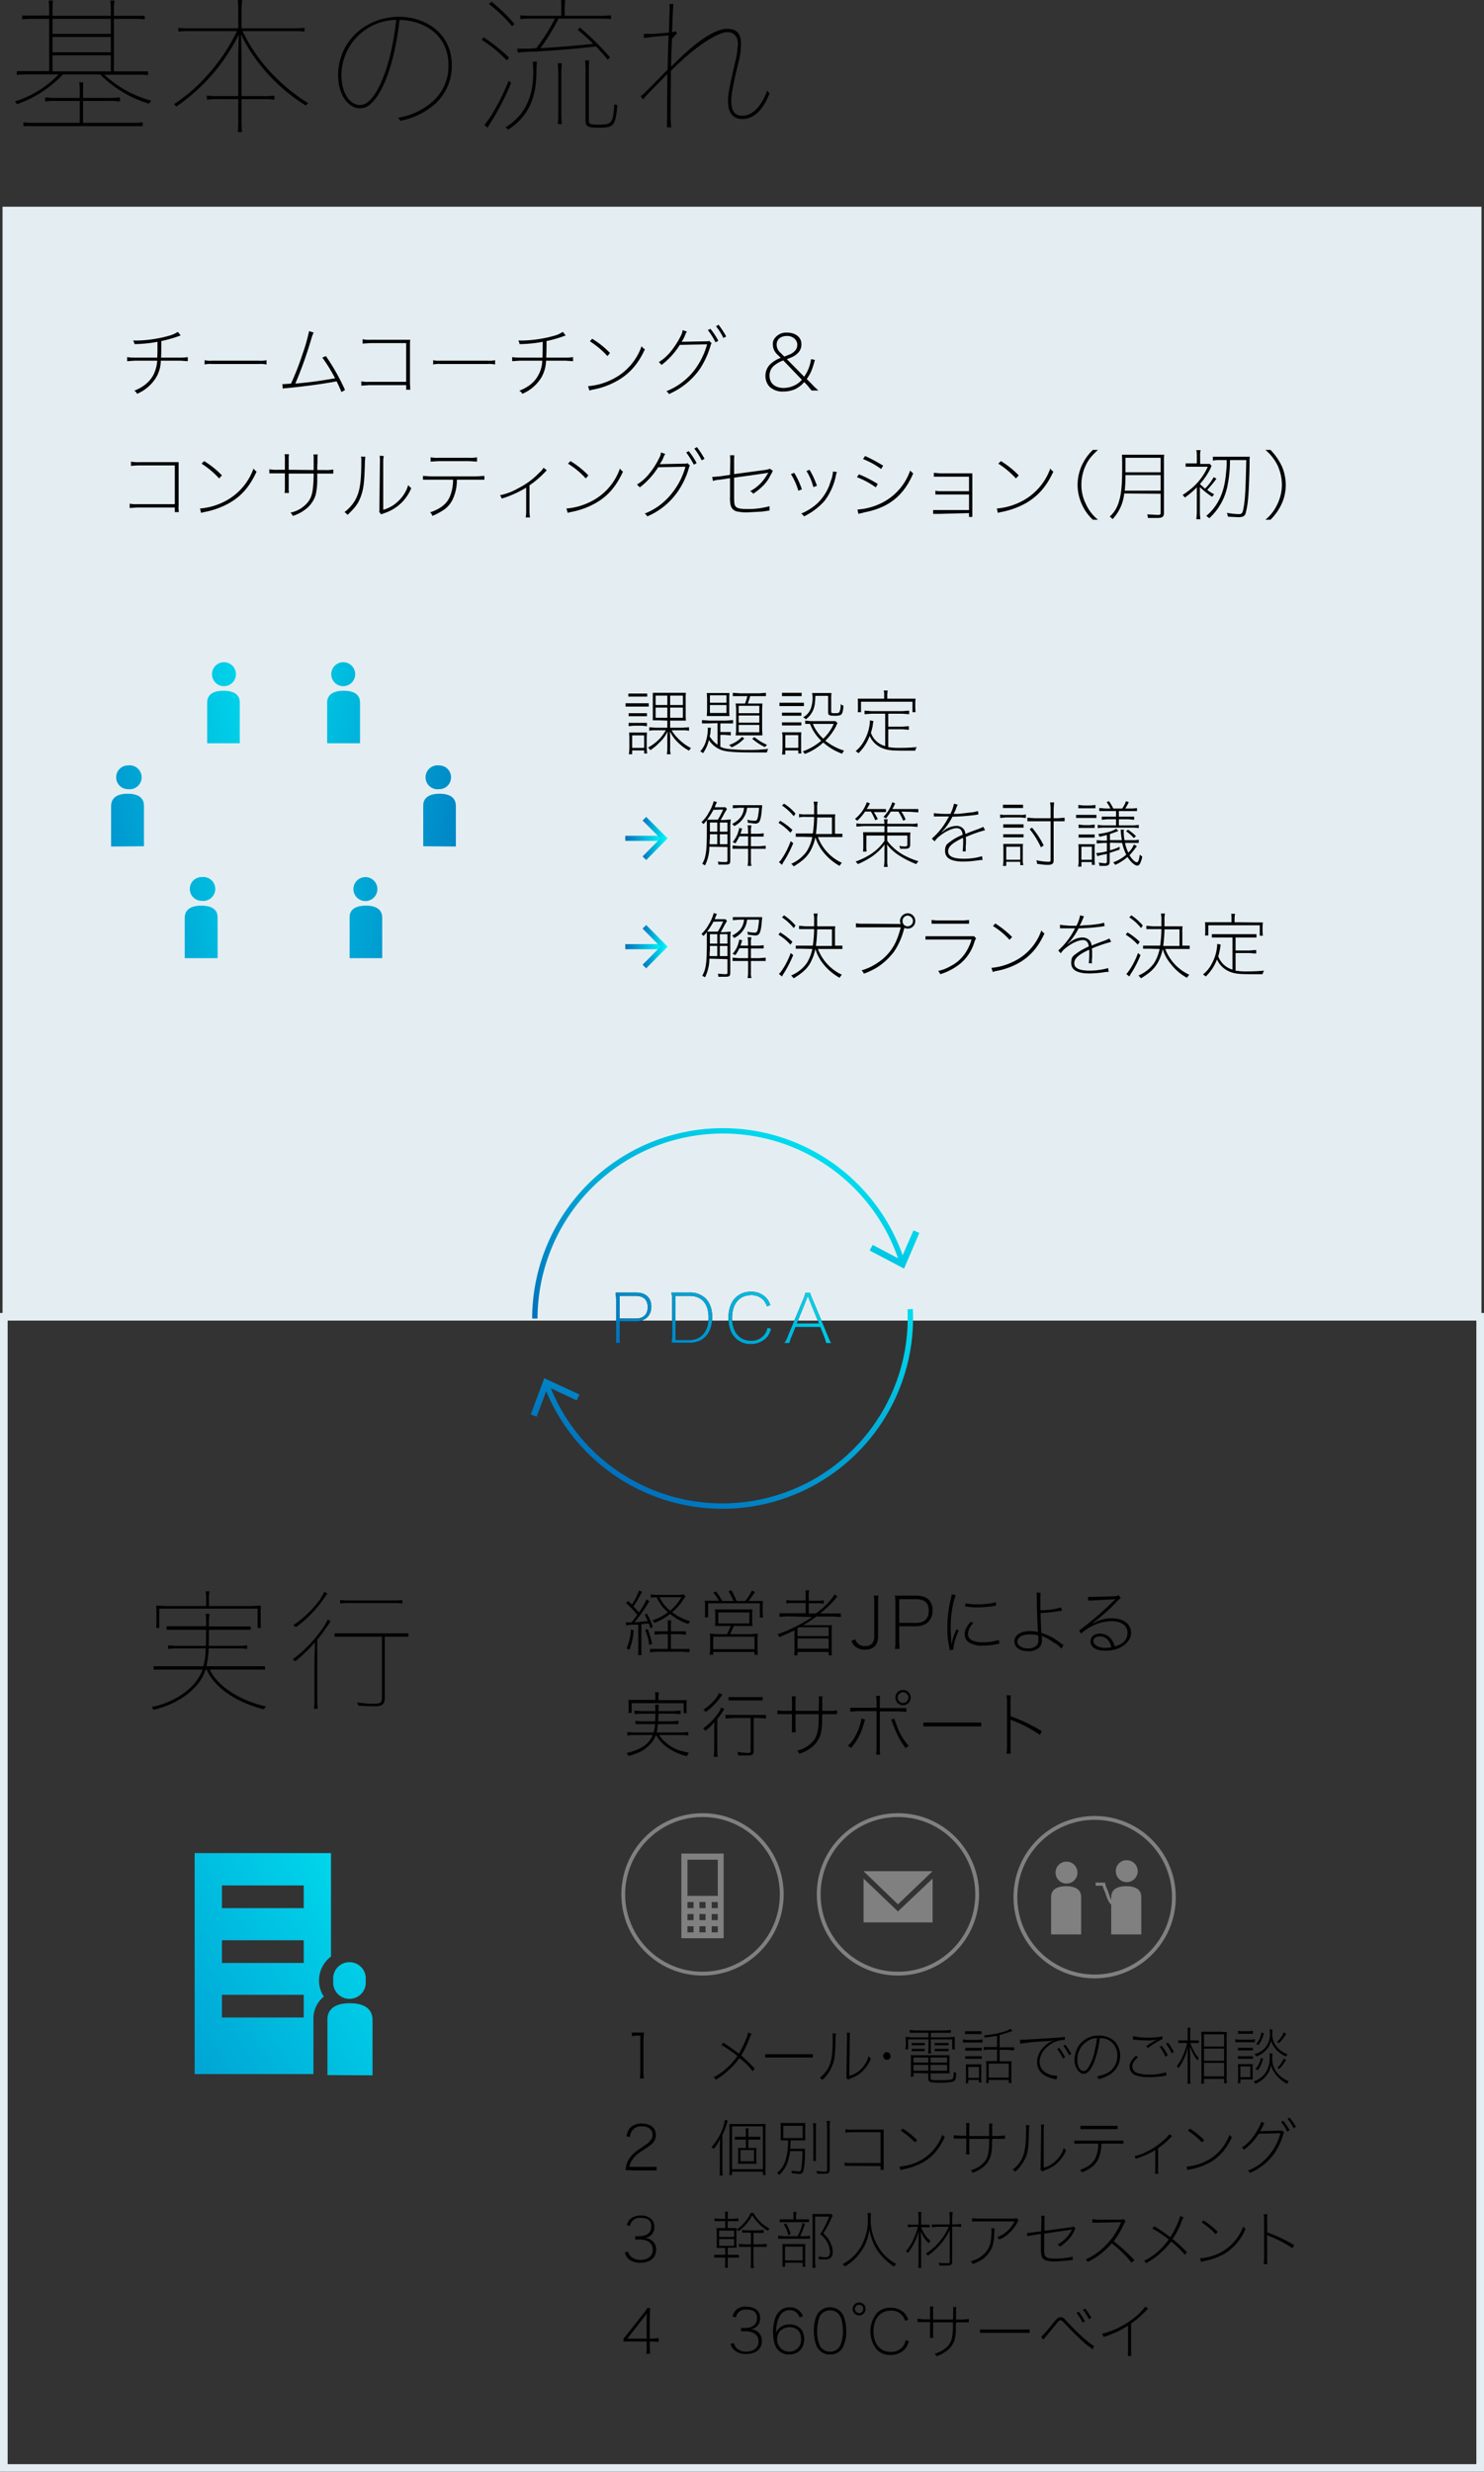 <svg id="Layer_1" data-name="Layer 1" xmlns="http://www.w3.org/2000/svg" xmlns:xlink="http://www.w3.org/1999/xlink" width="582.4" height="969.8" viewBox="0 0 582.4 969.8">
  <rect x="0" y="0" width="582.4" height="969.8" fill="#333333" stroke="none"/>
  <defs>
    <linearGradient id="新規グラデーションスウォッチ_2" data-name="新規グラデーションスウォッチ 2" x1="219.64" y1="282.94" x2="60.17" y2="248.22" gradientUnits="userSpaceOnUse">
      <stop offset="0" stop-color="#0071bc"/>
      <stop offset="1" stop-color="aqua"/>
    </linearGradient>
    <linearGradient id="新規グラデーションスウォッチ_2-2" x1="216.04" y1="299.48" x2="56.57" y2="264.76" xlink:href="#新規グラデーションスウォッチ_2"/>
    <linearGradient id="新規グラデーションスウォッチ_2-3" x1="207.86" y1="312.66" x2="48.39" y2="277.94" xlink:href="#新規グラデーションスウォッチ_2"/>
    <linearGradient id="新規グラデーションスウォッチ_2-4" x1="204.26" y1="329.2" x2="44.79" y2="294.48" xlink:href="#新規グラデーションスウォッチ_2"/>
    <linearGradient id="新規グラデーションスウォッチ_2-5" x1="202.51" y1="361.62" x2="43.04" y2="326.89" xlink:href="#新規グラデーションスウォッチ_2"/>
    <linearGradient id="新規グラデーションスウォッチ_2-6" x1="198.91" y1="378.16" x2="39.44" y2="343.43" xlink:href="#新規グラデーションスウォッチ_2"/>
    <linearGradient id="新規グラデーションスウォッチ_2-7" x1="-4557.56" y1="287.22" x2="-4717.03" y2="252.5" gradientTransform="matrix(-1, 0, 0, 1, -4574.25, 0)" xlink:href="#新規グラデーションスウォッチ_2"/>
    <linearGradient id="新規グラデーションスウォッチ_2-8" x1="-4561.16" y1="303.76" x2="-4720.63" y2="269.04" gradientTransform="matrix(-1, 0, 0, 1, -4574.25, 0)" xlink:href="#新規グラデーションスウォッチ_2"/>
    <linearGradient id="新規グラデーションスウォッチ_2-9" x1="-4569.34" y1="316.94" x2="-4728.81" y2="282.21" gradientTransform="matrix(-1, 0, 0, 1, -4574.25, 0)" xlink:href="#新規グラデーションスウォッチ_2"/>
    <linearGradient id="新規グラデーションスウォッチ_2-10" x1="-4572.94" y1="333.48" x2="-4732.42" y2="298.75" gradientTransform="matrix(-1, 0, 0, 1, -4574.25, 0)" xlink:href="#新規グラデーションスウォッチ_2"/>
    <linearGradient id="新規グラデーションスウォッチ_2-11" x1="-4574.69" y1="365.89" x2="-4734.16" y2="331.17" gradientTransform="matrix(-1, 0, 0, 1, -4574.25, 0)" xlink:href="#新規グラデーションスウォッチ_2"/>
    <linearGradient id="新規グラデーションスウォッチ_2-12" x1="-4578.29" y1="382.44" x2="-4737.76" y2="347.71" gradientTransform="matrix(-1, 0, 0, 1, -4574.25, 0)" xlink:href="#新規グラデーションスウォッチ_2"/>
    <linearGradient id="新規グラデーションスウォッチ_2-13" x1="-15.6" y1="845.59" x2="204.22" y2="702.15" xlink:href="#新規グラデーションスウォッチ_2"/>
    <linearGradient id="新規グラデーションスウォッチ_2-14" x1="-1.39" y1="867.37" x2="218.43" y2="723.93" xlink:href="#新規グラデーションスウォッチ_2"/>
    <linearGradient id="新規グラデーションスウォッチ_2-15" x1="9.93" y1="884.71" x2="229.74" y2="741.27" xlink:href="#新規グラデーションスウォッチ_2"/>
    <linearGradient id="新規グラデーションスウォッチ_2-16" x1="245.39" y1="328.95" x2="260.63" y2="328.95" xlink:href="#新規グラデーションスウォッチ_2"/>
    <linearGradient id="新規グラデーションスウォッチ_2-17" x1="252.16" y1="328.95" x2="262.04" y2="328.95" xlink:href="#新規グラデーションスウォッチ_2"/>
    <linearGradient id="新規グラデーションスウォッチ_2-18" x1="245.39" y1="371.41" x2="260.63" y2="371.41" xlink:href="#新規グラデーションスウォッチ_2"/>
    <linearGradient id="新規グラデーションスウォッチ_2-19" x1="252.16" y1="371.41" x2="262.04" y2="371.41" xlink:href="#新規グラデーションスウォッチ_2"/>
    <linearGradient id="名称未設定グラデーション_10" data-name="名称未設定グラデーション 10" x1="310.54" y1="446.45" x2="254.45" y2="543.6" gradientUnits="userSpaceOnUse">
      <stop offset="0" stop-color="#00dcef"/>
      <stop offset="1" stop-color="#0071bc"/>
    </linearGradient>
    <linearGradient id="名称未設定グラデーション_10-2" x1="359.27" y1="474.58" x2="303.18" y2="571.73" xlink:href="#名称未設定グラデーション_10"/>
    <linearGradient id="名称未設定グラデーション_10-3" x1="315.69" y1="488.99" x2="257.95" y2="589" xlink:href="#名称未設定グラデーション_10"/>
    <linearGradient id="名称未設定グラデーション_10-4" x1="268.15" y1="461.54" x2="210.41" y2="561.55" xlink:href="#名称未設定グラデーション_10"/>
    <linearGradient id="名称未設定グラデーション_11" data-name="名称未設定グラデーション 11" x1="257.77" y1="543.12" x2="305.79" y2="495.1" gradientUnits="userSpaceOnUse">
      <stop offset="0" stop-color="#0071bc"/>
      <stop offset="1" stop-color="#00d2ea"/>
    </linearGradient>
  </defs>
  <g>
    <g>
      <path d="M24.7,29.2A45.7,45.7,0,0,1,6.6,40.9a2.6,2.6,0,0,0-.8-1.1A40.2,40.2,0,0,0,23,29.2H10.9a31,31,0,0,0-4.3.2V27.9H19.3V7.4H13a31,31,0,0,0-4.3.2V6.1H19.3V4.4A31.7,31.7,0,0,0,19.1.2h1.7a31.7,31.7,0,0,0-.2,4.2V6.2H43.5V4.4A31.7,31.7,0,0,0,43.3.2h1.6a31.7,31.7,0,0,0-.2,4.2V6.2H56.8V7.6a33.1,33.1,0,0,0-4.4-.2H44.7V28H58.1v1.5a31,31,0,0,0-4.3-.2H40.9A44.1,44.1,0,0,0,59.4,39.5a4.7,4.7,0,0,0-.9,1.2A45.6,45.6,0,0,1,39.3,29.2ZM56,49.5H9.2V48a32.4,32.4,0,0,0,4.4.2H31.3V39.6H22.1a33.1,33.1,0,0,0-4.4.2V38.2a33.1,33.1,0,0,0,4.4.2h9.2V35.7a18.8,18.8,0,0,0-.2-3.4h1.6c-.1,1.2-.1,2.1-.1,3.4v2.7H42.7a33.1,33.1,0,0,0,4.4-.2v1.6a33.1,33.1,0,0,0-4.4-.2H32.6v8.6h19A33.1,33.1,0,0,0,56,48ZM20.6,7.4v5.9H43.5V7.4Zm0,7.1v6H43.5v-6Zm0,13.5H43.5V21.7H20.6Z"/>
      <path d="M93.7,13.6A74.2,74.2,0,0,1,69.2,41.8a2.8,2.8,0,0,0-1-.9C77.5,35,87.3,24.3,93,12.2H74.4a33.1,33.1,0,0,0-4.4.2V10.9a33.1,33.1,0,0,0,4.4.2H93.5V4.4A32.4,32.4,0,0,0,93.3,0H95c-.1,1.5-.2,2.9-.2,4.4v6.7h20.3a33.1,33.1,0,0,0,4.4-.2v1.5a33.1,33.1,0,0,0-4.4-.2H95.2c5.5,11.7,15,21.6,25.8,28.3a4.1,4.1,0,0,0-1,.9c-10.5-6.5-20-16.5-25.4-27.9l.2,8.4V37.7h8.6a31,31,0,0,0,4.3-.2v1.6a31,31,0,0,0-4.3-.2H94.8v8a43.5,43.5,0,0,0,.2,4.9H93.3a43.5,43.5,0,0,0,.2-4.9v-8H85.6a33.1,33.1,0,0,0-4.4.2V37.5a33.1,33.1,0,0,0,4.4.2h7.9V21.9Z"/>
      <path d="M170.6,40.9A28.8,28.8,0,0,1,157,47.4a2.8,2.8,0,0,0-.8-1.2A27,27,0,0,0,169.6,40,18.5,18.5,0,0,0,176,25.5c0-11.7-9.5-17.5-19.2-17.7C155.1,23,151.2,34,147.1,39c-2.1,2.6-3.8,3.5-5.8,3.5-4.7,0-8.6-5.5-8.6-12.9,0-13.3,10.7-23,24-23,10.3,0,20.6,6.5,20.6,18.9A20,20,0,0,1,170.6,40.9ZM134,29.6c0,7.1,3.5,11.6,7.2,11.6,1.7,0,3.3-.9,4.9-2.9,4-5,7.8-15.8,9.4-30.5A21.8,21.8,0,0,0,134,29.6Z"/>
      <path d="M198.9,23.7a52.2,52.2,0,0,0-9.9-8.1l.9-.9a70,70,0,0,1,9.9,7.9Zm1.7,8.8a104.2,104.2,0,0,1-6.9,13.8l-2.4,3.8L190.1,49a25,25,0,0,0,2.5-3.4,85.4,85.4,0,0,0,7-13.9Zm.4-22.2a57.8,57.8,0,0,0-9.1-8.7l1-.9a61.7,61.7,0,0,1,9,8.7Zm9.7,13.9c-.1,1.3-.2,2.8-.2,4.3,0,10.7-3.8,17.7-11.1,22.4a2,2,0,0,0-1.1-.9c7.3-4.4,11-11.5,11-21.6,0-1.5-.1-3-.2-4.2Zm27.8-.8c-1.3-1.7-3-3.4-4.6-5.2-7.3.9-17.1,1.7-26,2.1-1.7,0-3.2.2-4.7.3l-.2-1.5h4.9l2.6-.2a79,79,0,0,0,7.3-11.6h-9.2a33.1,33.1,0,0,0-4.4.2V6a33.1,33.1,0,0,0,4.4.2h11.7V3.6c0-1.3,0-2.4-.1-3.6h1.6c-.1,1.2-.2,2.3-.2,3.6V6.2h13.8a33.1,33.1,0,0,0,4.4-.2V7.5a33.1,33.1,0,0,0-4.4-.2H219.2a80.4,80.4,0,0,1-7.1,11.6c7.3-.4,15-1.1,20.7-1.7a75.7,75.7,0,0,0-6.1-5.5l.9-.9a108.7,108.7,0,0,1,11.8,11.7ZM218.9,48.7a35.5,35.5,0,0,0,.2-4.4V29.2c0-1.6-.1-3.1-.2-4.4h1.6c-.1,1.3-.2,2.8-.2,4.4V44.3a35.5,35.5,0,0,0,.2,4.4Zm12.2-1.5c0,1.4.4,1.7,3.6,1.7,5.3,0,5.9-.3,6.4-8l1.2.4c-.8,8.2-1.4,8.8-7.5,8.8-4.3,0-5-.6-5-2.8V28.1a30.3,30.3,0,0,0-.2-4.4h1.6c-.1,1.3-.1,2.8-.1,4.4Z"/>
      <path d="M261.7,49.9c.1-1.5.1-3,.1-4.5,0-5.5.1-11,.1-16.4l-7.4,7.6a22.5,22.5,0,0,0-2.1,2.4l-1-1.3a11,11,0,0,0,2.3-2c2.6-2.5,5.6-5.6,8.3-8.4.1-4.5.2-8.9.4-13.4l-5.8.5-3.9.5V13.3h3.9l5.9-.5c.1-2.3.1-4.5.2-6.8a17,17,0,0,0,.1-2.2,15.5,15.5,0,0,0-.1-2.2h1.6c-.2,1.5-.2,2.9-.3,4.4s-.1,4.4-.3,6.6a2.9,2.9,0,0,0,1.4-.4l.6,1c-.4.2-.8.6-2,2.1-.1,3.6-.3,7.2-.3,10.9,10.2-10.5,17.5-14.9,22-14.9s5.4,2.8,5.4,5.9a32,32,0,0,1-.9,7l-.9,3.6c-1.7,7.3-2,9.9-2,11.7,0,4.5,1.6,5.9,4.4,5.9s6.8-2,9.7-9.9a3.3,3.3,0,0,0,.9,1.1c-2.9,7.7-7.1,10.1-10.6,10.1s-5.7-2.1-5.7-7.2c0-2,.4-4.6,2.1-12l.8-3.5a32.8,32.8,0,0,0,1-6.8c0-2.5-1.3-4.6-4.2-4.6s-11.1,4.1-22.1,15.2c0,5.9-.1,11.8-.1,17.7,0,1.5.1,3,.2,4.5Z"/>
    </g>
    <g>
      <rect x="1.5" y="81.6" width="579.4" height="433.69" fill="#e4eef2" stroke="#e4eef2" stroke-miterlimit="10"/>
      <rect x="1.5" y="516.6" width="579.4" height="451.63" fill="none" stroke="#e4eef2" stroke-miterlimit="10" stroke-width="3"/>
      <g>
        <g>
          <path d="M139.4,264.5a4.7,4.7,0,1,1-4.7-4.7A4.7,4.7,0,0,1,139.4,264.5Z" fill="url(#新規グラデーションスウォッチ_2)"/>
          <path d="M128.4,291.6V275.5c0-1.8,1-4.5,6.5-4.5s6.4,2.7,6.4,4.7v15.9Z" fill="url(#新規グラデーションスウォッチ_2-2)"/>
          <path d="M177,304.9a4.6,4.6,0,0,1-4.6,4.7,4.7,4.7,0,1,1,0-9.3A4.6,4.6,0,0,1,177,304.9Z" fill="url(#新規グラデーションスウォッチ_2-3)"/>
          <path d="M166.1,332V316c0-1.8.9-4.6,6.4-4.6s6.4,2.8,6.4,4.8v15.9Z" fill="url(#新規グラデーションスウォッチ_2-4)"/>
          <path d="M148.1,348.8a4.7,4.7,0,1,1-4.6-4.7A4.7,4.7,0,0,1,148.1,348.8Z" fill="url(#新規グラデーションスウォッチ_2-5)"/>
          <path d="M137.2,375.9V359.8c0-1.8.9-4.5,6.4-4.5s6.4,2.8,6.4,4.7v15.9Z" fill="url(#新規グラデーションスウォッチ_2-6)"/>
        </g>
        <g>
          <path d="M83.2,264.5a4.7,4.7,0,1,0,4.7-4.7A4.7,4.7,0,0,0,83.2,264.5Z" fill="url(#新規グラデーションスウォッチ_2-7)"/>
          <path d="M94.1,291.6V275.5c0-1.8-.9-4.5-6.4-4.5s-6.4,2.7-6.4,4.7v15.9Z" fill="url(#新規グラデーションスウォッチ_2-8)"/>
          <path d="M45.6,304.9a4.6,4.6,0,0,0,4.6,4.7,4.7,4.7,0,1,0,0-9.3A4.6,4.6,0,0,0,45.6,304.9Z" fill="url(#新規グラデーションスウォッチ_2-9)"/>
          <path d="M56.5,332V316c0-1.8-.9-4.6-6.4-4.6s-6.5,2.8-6.5,4.8v15.9Z" fill="url(#新規グラデーションスウォッチ_2-10)"/>
          <path d="M74.5,348.8a4.6,4.6,0,0,0,4.6,4.6,4.7,4.7,0,1,0,0-9.3A4.6,4.6,0,0,0,74.5,348.8Z" fill="url(#新規グラデーションスウォッチ_2-11)"/>
          <path d="M85.4,375.9V359.8c0-1.8-.9-4.5-6.4-4.5s-6.5,2.8-6.5,4.7v15.9Z" fill="url(#新規グラデーションスウォッチ_2-12)"/>
        </g>
      </g>
      <g>
        <path d="M82.2,633.2a19.7,19.7,0,0,0-.2,2.6v2.3H98.4v1.3H82c0,2.4,0,4.5-.1,6.3H93.1a25.5,25.5,0,0,0,3.9-.2v1.4a25.5,25.5,0,0,0-3.9-.2H81.9a37.5,37.5,0,0,1-.9,7h23v1.3H82.3c3.4,7.1,12.7,12.4,22.1,14.5a2.8,2.8,0,0,0-.8,1.1c-9.7-2.4-19.1-7.8-22.5-15.6h-.4c-2.4,7.7-11,13.6-20.5,15.8a2.6,2.6,0,0,0-.7-1.1c9.3-1.9,17.4-7.4,20-14.7H60.3v-1.3H79.8a25.1,25.1,0,0,0,.9-7H69.9a26.1,26.1,0,0,0-3.9.2v-1.4a26.1,26.1,0,0,0,3.9.2H80.8c0-1.8.1-3.9.1-6.3H65.4V638H80.9v-2.3a19.7,19.7,0,0,0-.2-2.6Zm18.9,5.5v-7.6H62.5v7.6H61.3a25.3,25.3,0,0,0,.1-2.8v-3.1a28.1,28.1,0,0,0-.1-2.9l3.9.2H80.9v-2.5a18.3,18.3,0,0,0-.2-3.3h1.5a18.8,18.8,0,0,0-.2,3.3v2.5H98.4l4-.2a28.1,28.1,0,0,0-.1,2.9v3.1a25.3,25.3,0,0,0,.1,2.8Z"/>
        <path d="M123.2,670.4a25.5,25.5,0,0,0,.2-3.9V651.6l.2-7.3a54.7,54.7,0,0,1-7.8,7.5,3.4,3.4,0,0,0-.9-.8,52.6,52.6,0,0,0,12-12.6,26.7,26.7,0,0,0,1.7-3l1.2.6c-.8,1.1-1.3,2-2,2.9a35.5,35.5,0,0,1-3.3,4.3v23.3c0,1.3.1,2.6.2,3.9Zm5.3-45.2c-.8,1-1.3,1.9-2.1,2.9a45.7,45.7,0,0,1-10.3,10.3,3.5,3.5,0,0,0-1-.8,42.4,42.4,0,0,0,10.5-10.1l1.7-3Zm22.5,41c0,2.4-1,3.2-3.9,3.2s-4.3-.1-6.6-.3a2.7,2.7,0,0,0-.3-1.2,40.1,40.1,0,0,0,6.9.5c2.2,0,2.8-.5,2.8-2.4V642.1H131.3v-1.3h29v1.3H151Zm6.9-37.1a25.5,25.5,0,0,0-3.9-.2H137.3a24.8,24.8,0,0,0-3.8.2v-1.4a24.8,24.8,0,0,0,3.8.2H154a25.5,25.5,0,0,0,3.9-.2Z"/>
      </g>
      <g>
        <path d="M123,792.1a11,11,0,0,1,4.1-8.8,11.4,11.4,0,0,1-1.9-6.3,11.7,11.7,0,0,1,4.7-9.4V727H76.4v86.7H123Zm-3.8-.6H87.1v-8.9h32.1Zm0-21.4H87.1v-8.9h32.1ZM87.1,748.6v-8.9h32.1v8.9Z" fill="url(#新規グラデーションスウォッチ_2-13)"/>
        <path d="M143.5,777a6.4,6.4,0,1,1-12.7,0,6.4,6.4,0,1,1,12.7,0Z" fill="url(#新規グラデーションスウォッチ_2-14)"/>
        <path d="M128.5,814.1v-22c0-2.4,1.3-6.2,8.8-6.2s8.9,3.8,8.9,6.5v21.8Z" fill="url(#新規グラデーションスウォッチ_2-15)"/>
      </g>
      <g>
        <path d="M245.6,636.5h2.2a24.2,24.2,0,0,0,2.3-3,39.4,39.4,0,0,0-4.4-4.6l.8-.8,1.5,1.4a25.2,25.2,0,0,0,2.8-5.5l1.2.5-1.1,1.9a27.5,27.5,0,0,1-2.3,3.8c.9,1,1.4,1.5,2.1,2.4a25.5,25.5,0,0,0,3-5.1l1.2.7a4.3,4.3,0,0,0-.7,1,63.9,63.9,0,0,1-5.2,7.3l5.2-.5a18.7,18.7,0,0,0-1.2-2.5l.9-.4a25.2,25.2,0,0,1,2.3,5.2l-1,.5a8.5,8.5,0,0,0-.6-1.9l-2.9.3v9.4a21.8,21.8,0,0,0,.1,2.7h-1.4a23.5,23.5,0,0,0,.1-2.8v-9.1h-2a13.6,13.6,0,0,0-2.7.3Zm3.1,3.1a26,26,0,0,1-1.7,7.7l-1.1-.6a20.7,20.7,0,0,0,1.7-7.4Zm6.1,5.8a20.4,20.4,0,0,0-1.6-5.9l1-.4a35.4,35.4,0,0,1,1.7,5.8Zm13.2,1.5h2.6v1.3l-2.6-.2H257.8l-2.7.2v-1.3h7v-5.8h-2.7l-2.5.2V640h5.2v-1.2a23.7,23.7,0,0,0-.1-3.1h1.4a23.7,23.7,0,0,0-.1,3.1v1.2h5.9v1.3l-2.5-.2h-3.4v5.8Zm1-20.6-.6.9a21.7,21.7,0,0,1-4.6,5.3,20.9,20.9,0,0,0,7,3.5l-.7,1.1a21.3,21.3,0,0,1-7.1-3.9,22.9,22.9,0,0,1-6.2,3.5,3.9,3.9,0,0,0-.8-1,18.6,18.6,0,0,0,6.1-3.2,16.1,16.1,0,0,1-4.4-5.9h-.3l-2,.2v-1.3a12.1,12.1,0,0,0,2.5.2h8.2a10.2,10.2,0,0,0,2.2-.2Zm-10.2.3a15.4,15.4,0,0,0,4.2,5.3,18,18,0,0,0,4.4-5.3Z"/>
        <path d="M282.2,628.1a16.5,16.5,0,0,0-2.3-3.3l1.1-.4a21.2,21.2,0,0,1,2.4,3.7h4.5a28.6,28.6,0,0,0-2-3.8l1.1-.4a32.9,32.9,0,0,1,2.1,4.2h3.4a25.7,25.7,0,0,0,2.6-4.1l1.2.6-2.5,3.5h5.6c0,.6-.1,1.2-.1,2.2v2.4a12.3,12.3,0,0,0,.2,1.9h-1.3V629H277.9v5.5h-1.3a12.8,12.8,0,0,0,.1-1.9v-2.4a14.1,14.1,0,0,0-.1-2.2h5.6Zm5.8,9.8c-.6,1.3-1,2.3-1.5,3.2h8.2l2.7-.2a19.3,19.3,0,0,0-.1,2.6v3.1a20.9,20.9,0,0,0,.1,2.6h-1.3v-1.1H279.9v1.1h-1.4a19.7,19.7,0,0,0,.2-2.6v-3.1a20.1,20.1,0,0,0-.1-2.6l2.6.2h4.1a31.3,31.3,0,0,0,1.5-3.2h-6.2a12.2,12.2,0,0,0,.1-2.1v-2.3a12.2,12.2,0,0,0-.1-2.1h14.7a12.2,12.2,0,0,0-.1,2.1v2.3a12.2,12.2,0,0,0,.1,2.1H288Zm-8.1,4.2V647h16.2v-4.9Zm2-9.5v4.3h12.2v-4.3Z"/>
        <path d="M308.9,634.1l-3,.2v-1.4h10.3v-4h-4.6a12.8,12.8,0,0,0-3,.2v-1.4a11.1,11.1,0,0,0,3,.2h4.6v-1.2a22.7,22.7,0,0,0-.1-2.8h1.5a10.6,10.6,0,0,0-.2,2.8V628h2.9a11.5,11.5,0,0,0,3-.2v1.4a11.9,11.9,0,0,0-3-.2h-2.9v4h2.8c3.2-2.3,6.3-5.5,7.3-7.5l1.2.8a8.1,8.1,0,0,0-1.1,1.3,44.3,44.3,0,0,1-5.8,5.4H330v1.4l-2.9-.2h-6.7a52.4,52.4,0,0,1-5.2,3.4h11.3a23.7,23.7,0,0,0-.1,3.1v6a19.4,19.4,0,0,0,.1,2.7h-1.3v-1.3H313v1.3h-1.3a20.2,20.2,0,0,0,.1-2.7v-5a17,17,0,0,1,.1-2.1l-6,2.7a2.4,2.4,0,0,0-.9-1.1,58.4,58.4,0,0,0,13.7-6.8Zm4.1,7.8h12.2v-3.5H313.6l-.6.3Zm0,.9v4h12.2v-4Z"/>
        <path d="M344.8,626a13.7,13.7,0,0,0-.2,3v13c0,3.4-1.8,5.2-5.1,5.2a6,6,0,0,1-4.2-1.5,6.2,6.2,0,0,1-1.2-1.9l1.5-.7a5.5,5.5,0,0,0,1,1.6,3.8,3.8,0,0,0,2.9,1.1q3.6,0,3.6-3.9V629a14.2,14.2,0,0,0-.2-3Z"/>
        <path d="M351.2,646.9a14.2,14.2,0,0,0,.2-3V629a15.1,15.1,0,0,0-.2-3h8.5c4,0,6.3,2.1,6.3,5.8s-2.4,6.2-6.4,6.2h-6.7v5.9a25.1,25.1,0,0,0,.2,3Zm8.4-10.2c3.2,0,4.9-1.7,4.9-4.8s-1.7-4.5-4.9-4.5h-6.7v9.3Z"/>
        <path d="M375.1,625.8a22.6,22.6,0,0,0-1.2,4.2,45.2,45.2,0,0,0-.8,8.7c0,.9.1,2.5.2,4.9,0,.4.1.9.1,1.6h0a4.1,4.1,0,0,0,.2-1,24,24,0,0,1,1.8-5l.9.5a23,23,0,0,0-2.2,7.3v.2l-1.4.2c0-.4-.1-.5-.1-1a32.5,32.5,0,0,1-.8-7.7,47.6,47.6,0,0,1,1.3-11.2,16.8,16.8,0,0,0,.4-2Zm6.9,11a6,6,0,0,0-2.1,4.2,2.7,2.7,0,0,0,1.5,2.5,9.4,9.4,0,0,0,4.3.8,20.6,20.6,0,0,0,6.3-.9l.2,1.4-.9.2a26.2,26.2,0,0,1-5.7.6,9.1,9.1,0,0,1-5.2-1.2,3.7,3.7,0,0,1-1.8-3.3c0-1.6.7-3,2.4-4.9Zm-3.1-7.8a18.9,18.9,0,0,0,4.7.4,28.9,28.9,0,0,0,7.3-.8v1.3l-1,.2a46.1,46.1,0,0,1-6.8.5,25.2,25.2,0,0,1-4.3-.4Z"/>
        <path d="M408.4,624.9a25.8,25.8,0,0,0-.1,3.8v3a27.4,27.4,0,0,0,8.2-1.1l.2,1.4h-.9a43.6,43.6,0,0,1-7.4.8c0,2.4.2,6,.3,7.8a23,23,0,0,1,7.5,4l1.2.8-.9,1.4a9.8,9.8,0,0,0-3.1-2.5,18.1,18.1,0,0,0-4.1-2.3l-.5-.2c0,.3.1.8.1,1.4a3.9,3.9,0,0,1-1.1,3.2,6,6,0,0,1-4.3,1.4c-3.3,0-5.4-1.5-5.4-3.9s2.5-4,6.2-4a11.7,11.7,0,0,1,3.1.4c-.2-1-.5-9.1-.5-13.3a11,11,0,0,0-.1-2.2Zm-4.2,16.3c-3,0-4.9,1.1-4.9,2.9a1.9,1.9,0,0,0,.5,1.3,4.9,4.9,0,0,0,3.6,1.3,4.8,4.8,0,0,0,3.4-1.1,2.8,2.8,0,0,0,.7-2.2,7.7,7.7,0,0,0-.1-1.8A11.7,11.7,0,0,0,404.2,641.2Z"/>
        <path d="M429,636.9a13.5,13.5,0,0,1,7.3-2c4.6,0,7.6,2.2,7.6,5.7s-4,7-9.9,7c-2.5,0-4.1-.5-5.2-1.5a3,3,0,0,1-.8-2.1c0-1.9,1.4-3.1,3.7-3.1a5.5,5.5,0,0,1,4.5,2.3,8.5,8.5,0,0,1,1.3,2.7c3.3-.8,5-2.7,5-5.4s-2.4-4.5-6.3-4.5a18.3,18.3,0,0,0-11.9,4.9l-.8-1.2a129.6,129.6,0,0,0,13.8-11.9l.4-.4h0l-9.1.5H427v-1.4h2.3l8.6-.3a2.3,2.3,0,0,0,1.1-.4l.9,1.2c-.4.1-.4.1-2.7,2.5s-5.4,4.9-6.6,5.9l-1.6,1.2Zm2.7,5.1c-1.6,0-2.6.7-2.6,1.9s1.8,2.6,4.7,2.6l2.4-.2C435.4,643.4,433.9,642,431.7,642Z"/>
        <path d="M267.7,679.7l2.4-.2v1.4a9,9,0,0,0-2.4-.2h-9a11.6,11.6,0,0,0,2.9,3.2,16.4,16.4,0,0,0,4.6,2.7l4.2,1.1a2.9,2.9,0,0,0-.8,1.3,22,22,0,0,1-6.2-2.5,15.6,15.6,0,0,1-5-4.4l-1-1.4h0a10.6,10.6,0,0,1-3.3,4.6c-1.9,1.7-3.6,2.5-7.4,3.6a12.3,12.3,0,0,0-.8-1.2,18.5,18.5,0,0,0,6-2.2,9.9,9.9,0,0,0,4.3-4.8h-7.5a9.7,9.7,0,0,0-2.5.2v-1.4l2.5.2h7.8a18,18,0,0,0,.6-3.3h-7.7v-1.3a13.4,13.4,0,0,0,2.4.2h5.3c.1-1.3.1-1.8.1-3h-5.5l-2.7.2v-1.4l2.7.2h5.5a14.3,14.3,0,0,0-.1-2.5h1.5a10.7,10.7,0,0,0-.2,2.5h6l2.7-.2v1.4l-2.7-.2h-6c0,1.2-.1,1.9-.1,3H264l2.3-.2v1.3h-8.1a25.7,25.7,0,0,1-.5,3.3Zm-.8-12.7h2.6c0,.6-.1,1.1-.1,1.8v1.4c0,.9.1,1.4.1,1.9h-1.2v-3.9H247.9V672h-1.3a10.3,10.3,0,0,0,.1-1.9v-1.4a10.3,10.3,0,0,0-.1-1.8h10.6v-1.2a5.5,5.5,0,0,0-.2-1.8h1.6a11,11,0,0,0-.2,1.8V667Z"/>
        <path d="M280.1,689.2a25,25,0,0,0,.2-3.3v-7c0-1.2,0-2.2.1-3.4a15,15,0,0,1-3.6,3.5,3.8,3.8,0,0,0-.9-.9c3.3-2.3,6.3-5.8,7.1-8.2l1.3.6a8.3,8.3,0,0,0-.8,1.2,30.7,30.7,0,0,1-2,2.7v11.4a14.8,14.8,0,0,0,.2,3.4Zm3.4-24.4-.5.7a24.8,24.8,0,0,1-6,6.1,4.4,4.4,0,0,0-1-.8,21.1,21.1,0,0,0,5.1-4.7,14.4,14.4,0,0,0,1.1-1.9Zm4.2,9.2-3,.2v-1.4h15.9v1.4l-2.9-.2h-1.9v12.8c0,1.5-.5,1.9-2.4,1.9h-3.7a5.8,5.8,0,0,0-.3-1.4,31.8,31.8,0,0,0,4,.4c1,0,1.2-.1,1.2-.7V674Zm-1.8-8.2h13.4v1.3H285.9Z"/>
        <path d="M321.3,671.2c.1-1.8.1-3.6.1-4.2a6.6,6.6,0,0,0-.1-1.5h1.5a13.7,13.7,0,0,0-.1,2.6v3.1h2.7a13.3,13.3,0,0,0,3.1-.2v1.5h-5.8c0,.9-.1,1.6-.1,2a19.5,19.5,0,0,1-.5,5.7,10.4,10.4,0,0,1-4.1,5.7,14.3,14.3,0,0,1-4.3,2.1,8.3,8.3,0,0,0-.8-1.2,11.3,11.3,0,0,0,5.3-2.8c1.9-1.7,2.7-3.6,3-7,.1-1.1.1-2.6.1-4.5h-9.1v4.9a12.2,12.2,0,0,0,.1,2.2h-1.6a12.9,12.9,0,0,0,.1-2.3v-4.8h-5.7V671a13.7,13.7,0,0,0,3.1.2h2.6v-3.4a13.5,13.5,0,0,0-.1-2.3h1.6a12.2,12.2,0,0,0-.1,2.2v3.5Z"/>
        <path d="M339.5,674.6l-.5,1.6a23.9,23.9,0,0,1-5,9.6l-1.2-1a11.6,11.6,0,0,0,2.7-3.4,22.6,22.6,0,0,0,2.6-7.2Zm4.5-6.5a15.2,15.2,0,0,0-.2-2.8h1.6a20.3,20.3,0,0,0-.1,2.9v1.9h10.4v1.5l-3.1-.2h-7.3v14.2a18.7,18.7,0,0,0,.1,2.8h-1.6a15.2,15.2,0,0,0,.2-2.8V671.3h-7.2l-3.1.2V670H344Zm7,6.2a31.6,31.6,0,0,0,1.1,3.1,23,23,0,0,0,4.5,7.5,3.5,3.5,0,0,0-1.1,1,28.5,28.5,0,0,1-4.5-8.1c-.1-.2-.4-.9-.9-2.3l-.4-.9Zm6.4-8.3a3,3,0,0,1-6,0,3,3,0,0,1,6,0Zm-5.1,0a2.1,2.1,0,0,0,4.2,0,2.1,2.1,0,0,0-4.2,0Z"/>
        <path d="M362.4,675.8h22.7v1.5H362.4Z"/>
        <path d="M395,688a17.5,17.5,0,0,0,.2-2.9V668a17.5,17.5,0,0,0-.2-2.9h1.7a20.3,20.3,0,0,0-.1,2.9v5.3a64.9,64.9,0,0,1,12.3,5.9l-.8,1.4a51.4,51.4,0,0,0-10.7-5.6,2,2,0,0,1-.8-.4h-.1c.1.3.1.3.1,10.5a20.3,20.3,0,0,0,.1,2.9Z"/>
      </g>
      <g>
        <path d="M70.9,131.6l-1.1.4a50.6,50.6,0,0,1-6.5,1.8c0,4,0,5.4-.1,6.5h7.6a18.5,18.5,0,0,0,2.9-.2v1.6l-2.9-.2H63.1a13,13,0,0,1-1.9,6.7,16.2,16.2,0,0,1-7.4,6.3,2.5,2.5,0,0,0-1.1-1.2c3.6-1.5,5.8-3.3,7.4-6a14.8,14.8,0,0,0,1.6-5.8H52.8l-2.9.2v-1.6a18.5,18.5,0,0,0,2.9.2h8.9c.1-.9.1-3,.1-6.2a52.3,52.3,0,0,1-9,.9,3.9,3.9,0,0,0-.6-1.4h1.7a49.2,49.2,0,0,0,12.5-1.9,12.2,12.2,0,0,0,3.4-1.5Z"/>
        <path d="M80.3,141.3a9.1,9.1,0,0,0,2.9.2h18.4a10.3,10.3,0,0,0,3-.2V143a10.3,10.3,0,0,0-3-.2H83.2a9.5,9.5,0,0,0-2.9.2Z"/>
        <path d="M123.1,130.5a11.4,11.4,0,0,0-.8,2,158.5,158.5,0,0,1-6.4,18c5.8-.5,10.6-1.2,15.6-2.1a62.3,62.3,0,0,0-5-8.1l1.4-.6a82.9,82.9,0,0,1,7.5,13.3l-1.4.8c-.7-1.7-1.1-2.6-1.9-4.2-5.2,1-12.6,2-19.9,2.7a2.5,2.5,0,0,0-1.2.2l-.2-1.8h.7l2.7-.2a106.6,106.6,0,0,0,4.6-11.8,67.4,67.4,0,0,0,2.5-8.8Z"/>
        <path d="M144.8,151.1l-3,.2v-1.7a11.9,11.9,0,0,0,3,.2h14.6V134.6H145.5l-3.2.2v-1.7a13.3,13.3,0,0,0,3.2.2H161a14.8,14.8,0,0,0-.1,2.2v14.9c.1,2,.1,2,.1,2.5h-1.6v-1.8Z"/>
        <path d="M170,141.3a9.1,9.1,0,0,0,2.9.2h18.4a10.3,10.3,0,0,0,3-.2V143a10.3,10.3,0,0,0-3-.2H172.9a9.5,9.5,0,0,0-2.9.2Z"/>
        <path d="M222,131.6l-1.1.4a49,49,0,0,1-6.4,1.8c0,4-.1,5.4-.1,6.5H222a19.5,19.5,0,0,0,2.9-.2v1.6l-2.9-.2h-7.7a14,14,0,0,1-1.9,6.7,16.2,16.2,0,0,1-7.4,6.3,2.8,2.8,0,0,0-1.2-1.2c3.7-1.5,5.9-3.3,7.4-6a12.1,12.1,0,0,0,1.6-5.8h-8.9l-2.9.2v-1.6a20.7,20.7,0,0,0,2.9.2h9c0-.9.1-3,.1-6.2a52.5,52.5,0,0,1-9.1.9,3.4,3.4,0,0,0-.5-1.4h1.7a49.9,49.9,0,0,0,12.5-1.9,11.4,11.4,0,0,0,3.3-1.5Z"/>
        <path d="M230.8,151.5a25.1,25.1,0,0,0,8.7-2.3,22.9,22.9,0,0,0,12.3-13.4,2.9,2.9,0,0,0,1.3,1.2c-2.7,5.9-6.1,9.7-10.9,12.4a30.1,30.1,0,0,1-9.8,3.5l-1.1.3Zm1.6-18.6a34.3,34.3,0,0,1,7,5.6l-1,1.2a34.3,34.3,0,0,0-6.9-5.8Z"/>
        <path d="M279.3,134.7c-.3.3-.3.4-.5,1.1a34.1,34.1,0,0,1-4.1,8.9,28.7,28.7,0,0,1-12.2,9.9,2.2,2.2,0,0,0-1-1.1,26.2,26.2,0,0,0,10.8-8,29.9,29.9,0,0,0,5.2-10.4l-10.7.2a29.9,29.9,0,0,1-7.2,7.9,2.9,2.9,0,0,0-1.1-1.1,18.6,18.6,0,0,0,4.5-3.9,32.8,32.8,0,0,0,4.5-7.1,5.3,5.3,0,0,0,.4-1.6l1.7.6a4.6,4.6,0,0,0-.7,1.3,13.4,13.4,0,0,1-1.4,2.7l9.5-.2c1,0,1,0,1.3-.2Zm-.5-5.7a27.3,27.3,0,0,1,3.1,4.7l-1.1.6a28,28,0,0,0-3-4.8Zm3.2-1.6a36.4,36.4,0,0,1,3,4.6l-1.1.6A23.9,23.9,0,0,0,281,128Z"/>
        <path d="M315.6,149.9a11,11,0,0,1-3.6,2.8,11.4,11.4,0,0,1-4.6.9,7.3,7.3,0,0,1-5.4-1.9,6.1,6.1,0,0,1-1.6-4.2,6.3,6.3,0,0,1,2-4.7,11.5,11.5,0,0,1,4-2.4l-1.1-1.1a5.5,5.5,0,0,1-2-4.1,3.7,3.7,0,0,1,.9-2.7,5.6,5.6,0,0,1,4.7-2c3.3,0,5.6,1.8,5.6,4.4a4.6,4.6,0,0,1-1.7,3.9c-.9.8-1.5,1.2-4,2.1l6.8,6.9a15.9,15.9,0,0,0,2.7-6.9l1.5.3c-1,3.8-1.7,5.4-3.2,7.5l1.9,1.9a31.2,31.2,0,0,0,2.7,2.6h-2.7c-1.1-1.3-1.5-1.9-2.1-2.5Zm-8.2-8.5a12,12,0,0,0-3.9,2.3,5.1,5.1,0,0,0-1.5,3.7c0,2.9,2.1,4.8,5.5,4.8a9.8,9.8,0,0,0,4.1-.9,8.9,8.9,0,0,0,3.1-2.3Zm.4-1.5,2.5-1c1.8-1,2.6-2.1,2.6-3.7s-1.5-3.4-4-3.4-4.1,1.3-4.1,3.4a4.2,4.2,0,0,0,1.5,3.2Z"/>
        <path d="M53.9,199.1l-3,.2v-1.7a12.8,12.8,0,0,0,3.1.2H68.6V182.6H54.7a25,25,0,0,0-3.3.2v-1.7a13.8,13.8,0,0,0,3.3.2H70.1v17.1a10.5,10.5,0,0,0,.1,2.5H68.6v-1.8Z"/>
        <path d="M78.5,199.5a25.6,25.6,0,0,0,8.7-2.3,23.3,23.3,0,0,0,12.3-13.4,3.4,3.4,0,0,0,1.2,1.2c-2.7,5.9-6,9.7-10.8,12.4a32,32,0,0,1-9.8,3.5l-1.2.3Zm1.6-18.6a34.3,34.3,0,0,1,7,5.6L86,187.7a34.3,34.3,0,0,0-6.9-5.8Z"/>
        <path d="M123.1,184.4v-4.5a7.6,7.6,0,0,0-.1-1.6h1.7a16.5,16.5,0,0,0-.1,2.8c0,.1-.1,1.5-.1,3.3h3a15.2,15.2,0,0,0,3.3-.2v1.6h-6.3v2.2a26.6,26.6,0,0,1-.6,6.1,11.3,11.3,0,0,1-4.4,6,15.1,15.1,0,0,1-4.6,2.3,3.8,3.8,0,0,0-.9-1.3,11.5,11.5,0,0,0,5.7-2.9c2.1-1.9,2.9-3.9,3.2-7.6.1-1.1.2-2.8.2-4.8h-9.8V191a15.6,15.6,0,0,0,.1,2.4h-1.7a16.3,16.3,0,0,0,.1-2.5v-5.2h-6.1v-1.6a15.2,15.2,0,0,0,3.3.2h2.8v-3.6a14.9,14.9,0,0,0-.1-2.5h1.7a13.5,13.5,0,0,0-.1,2.3v3.8Z"/>
        <path d="M143.4,179.2a16.7,16.7,0,0,0-.2,2.4c-.2,7.7-.5,10.2-1.6,13.2s-2.4,4.5-5.2,7.2a6.5,6.5,0,0,0-1.2-1.1,15.6,15.6,0,0,0,4.2-4.7c1.8-3.2,2.4-7,2.4-15.2a9.8,9.8,0,0,0-.1-1.9Zm7.2-.3a12.1,12.1,0,0,0-.2,2.5V200a13.3,13.3,0,0,0,6-3.5,13.8,13.8,0,0,0,3.8-6.2,6.8,6.8,0,0,0,1.2,1.2,17,17,0,0,1-5.8,7.4,18.3,18.3,0,0,1-4.4,2.3l-.9.3-.7.3-.8-1a5,5,0,0,0,.1-1.5l.2-17.9a15,15,0,0,0-.1-2.6Z"/>
        <path d="M179.3,188.2a17.8,17.8,0,0,1-1.5,7.4,10.4,10.4,0,0,1-4.4,4.9,24.7,24.7,0,0,1-3.7,1.9,3.1,3.1,0,0,0-.9-1.4q6.1-2,7.8-6.3a17.1,17.1,0,0,0,1.2-6.5H166v-1.5l3.3.2h17.5l3.3-.2v1.5H179.3ZM169,179.4a13.8,13.8,0,0,0,3.3.2H184a13.3,13.3,0,0,0,3.2-.2v1.7l-3.2-.2H172.2l-3.2.2Z"/>
        <path d="M214.6,184.5l-.7.7a36.6,36.6,0,0,1-6.1,5.2v10.1a14.7,14.7,0,0,0,.2,2.5h-1.7a11.4,11.4,0,0,0,.2-2.5v-9.2a41.4,41.4,0,0,1-9.6,4.3,3.3,3.3,0,0,0-.7-1.3,23.6,23.6,0,0,0,7.1-2.7,30.5,30.5,0,0,0,8.4-6.2,6.4,6.4,0,0,0,1.6-1.9Z"/>
        <path d="M222.3,199.5a25.1,25.1,0,0,0,8.7-2.3,22.9,22.9,0,0,0,12.3-13.4,3.4,3.4,0,0,0,1.2,1.2c-2.7,5.9-6,9.7-10.8,12.4a31,31,0,0,1-9.8,3.5l-1.1.3Zm1.6-18.6a34.3,34.3,0,0,1,7,5.6l-1,1.2a32.3,32.3,0,0,0-7-5.8Z"/>
        <path d="M270.8,182.7c-.3.3-.3.4-.5,1.1a31.5,31.5,0,0,1-4.2,8.9,27.8,27.8,0,0,1-12.1,9.9,2.2,2.2,0,0,0-1-1.1,25.2,25.2,0,0,0,10.7-8,28.5,28.5,0,0,0,5.3-10.4l-10.7.2a29.9,29.9,0,0,1-7.2,7.9l-1.1-1.1a18.6,18.6,0,0,0,4.5-3.9,32.8,32.8,0,0,0,4.5-7.1,5.3,5.3,0,0,0,.4-1.6l1.7.6a4.6,4.6,0,0,0-.7,1.3,11.5,11.5,0,0,1-1.5,2.7l9.6-.2c1,0,1,0,1.3-.2Zm-.5-5.7a27.3,27.3,0,0,1,3.1,4.7l-1.1.6a36,36,0,0,0-3-4.8Zm3.2-1.6a36.4,36.4,0,0,1,3,4.6l-1.1.6a30,30,0,0,0-2.9-4.6Z"/>
        <path d="M286.6,181.3a19.4,19.4,0,0,0-.1-2.7h1.7a21,21,0,0,0-.1,2.8V186l12.7-1.7,1.4-.4,1.1.8a19.7,19.7,0,0,1-1,1.9c-1.3,2.7-3.3,4.8-6.7,7.1a2.9,2.9,0,0,0-1.2-1,16.4,16.4,0,0,0,6.7-6.6l.3-.4.2-.3h0c-.6.2-.6.2-13.5,2v7.2c0,2.9.1,3.7.8,4.3s2,.8,4.5.8a31.5,31.5,0,0,0,8.6-1.1v1.7l-2.9.4-5.5.3a17.6,17.6,0,0,1-4.6-.4,3.3,3.3,0,0,1-2.3-2.6,11.9,11.9,0,0,1-.2-3v-7.4l-4,.6a9.1,9.1,0,0,0-2.7.5l-.3-1.6h.3l2.6-.2,4.1-.6Z"/>
        <path d="M311.7,185.5a30.8,30.8,0,0,1,3,6.5l-1.4.5a25.7,25.7,0,0,0-2.9-6.5Zm16.8-.3a3.2,3.2,0,0,0-.4,1.1,24.7,24.7,0,0,1-4.5,10.2,25.8,25.8,0,0,1-8.1,6.1,2.3,2.3,0,0,0-1.1-1.1,22.2,22.2,0,0,0,5.9-3.6,19.2,19.2,0,0,0,5.7-9.1,11.8,11.8,0,0,0,.9-3.8h0Zm-10.8-.9a30.8,30.8,0,0,1,2.9,6.3l-1.4.5a21.4,21.4,0,0,0-2.7-6.3Z"/>
        <path d="M337.1,186.1a43.3,43.3,0,0,1,7.4,3.8l-.8,1.3a32.6,32.6,0,0,0-7.4-4Zm-.6,13.8a24.5,24.5,0,0,0,7.8-1.8,22.4,22.4,0,0,0,12.9-13.5,6,6,0,0,0,1.2,1.1c-2.6,6.1-6.2,10.2-11.4,12.8a29.8,29.8,0,0,1-7.3,2.4l-1.6.4-1.2.3Zm3-21a60.3,60.3,0,0,1,7.1,3.8l-.8,1.3a30.9,30.9,0,0,0-7.1-3.9Z"/>
        <path d="M368.7,201.6h-2.5v-1.5h14.1v-6.1H367.1v-1.5a9,9,0,0,0,2.5.2h10.7v-5.7H366.5v-1.5l2.5.2h12.6v17.1h-1.3v-1.5Z"/>
        <path d="M391.2,199.5a25.6,25.6,0,0,0,8.7-2.3,23.3,23.3,0,0,0,12.3-13.4,3.4,3.4,0,0,0,1.2,1.2c-2.7,5.9-6.1,9.7-10.8,12.4a32,32,0,0,1-9.8,3.5l-1.2.3Zm1.6-18.6a34.3,34.3,0,0,1,7,5.6l-1.1,1.2a34.3,34.3,0,0,0-6.9-5.8Z"/>
        <path d="M428.9,203.9a18.3,18.3,0,0,1-4.6-6.7,18.6,18.6,0,0,1-1.4-7,19,19,0,0,1,1.4-7,20.1,20.1,0,0,1,4.6-6.7h2c-2.7,2.5-3.8,3.9-4.9,6.3a17.6,17.6,0,0,0-1.6,7.4,16.3,16.3,0,0,0,1.7,7.4,16.8,16.8,0,0,0,4.8,6.3Z"/>
        <path d="M441.2,193.6a17.2,17.2,0,0,1-4.6,10.1,2.7,2.7,0,0,0-1.1-1,12.5,12.5,0,0,0,3.7-6.2c.9-2.9,1.2-6.6,1.2-13.2,0-2.5,0-3.8-.1-4.9h16.6a21.9,21.9,0,0,0-.1,2.9v19.9c0,1.5-.6,2-2.5,2h-3.8a3.9,3.9,0,0,0-.3-1.4l4.1.2c1,0,1.2-.1,1.2-.9v-7.4Zm.5-7.2a55.3,55.3,0,0,1-.3,6.1h14.1v-6.1Zm13.8-6.8H441.7v5.7h13.8Z"/>
        <path d="M477.4,187.8c-1.4,1.9-2.3,2.9-3.6,4.4a14.2,14.2,0,0,0,2.7,1.7l-.8,1a32,32,0,0,1-4.8-3.8v9.2a22.2,22.2,0,0,0,.2,3.4h-1.6a26.8,26.8,0,0,0,.2-3.4v-9.1a34.4,34.4,0,0,1-4.7,4,4.5,4.5,0,0,0-.9-1,31.5,31.5,0,0,0,4.1-3.1,23.6,23.6,0,0,0,5.8-8h-8.7v-1.3h4.4v-2.8a9,9,0,0,0-.2-2.4h1.7a7.9,7.9,0,0,0-.2,2.4V182h3.8l.7.8a6.1,6.1,0,0,0-.5,1.1,27.8,27.8,0,0,1-4.1,6l2,1.8a18.1,18.1,0,0,0,3.4-4.5Zm1.9-7.3a14.3,14.3,0,0,0-3.3.2v-1.5h14.5a10.9,10.9,0,0,0-.1,1.9c0,3.8-.3,11.8-.6,14.6a32.6,32.6,0,0,1-.9,5.5c-.3,1.3-1.1,1.7-3,1.7l-4-.2a8.3,8.3,0,0,0-.4-1.5,27.9,27.9,0,0,0,4.6.5c1.4,0,1.6-.3,2.1-3.4s.7-8,.9-17.8h-6.4a49.5,49.5,0,0,1-1.1,10.7,23.3,23.3,0,0,1-7,12.1l-1.2-.9a19.5,19.5,0,0,0,4.3-5c2-3.3,3.1-7.1,3.5-12.3a27,27,0,0,0,.2-4.6Z"/>
        <path d="M496.6,203.9a16.8,16.8,0,0,0,4.8-6.3,17.8,17.8,0,0,0,1.7-7.4,19.3,19.3,0,0,0-1.6-7.4,19,19,0,0,0-4.9-6.3h2a23.7,23.7,0,0,1,4.6,6.7,19,19,0,0,1,1.4,7,18.2,18.2,0,0,1-1.4,7,21.2,21.2,0,0,1-4.6,6.7Z"/>
      </g>
      <g>
        <g>
          <path d="M245.5,275.9h9.1v1.3h-9.1Zm8.5-2.6h-7.4v-1.2H254Zm-.1,7.7h-7.2v-1.2h7.2Zm0,3.9-1.9-.2h-3.3l-2,.2v-1.3h7.2Zm-6.9,4.8c0-1-.1-1.6-.1-2.3h7c0,.5-.1,1.2-.1,2.3v3.5a16.6,16.6,0,0,0,.2,2.4h-1.2v-1.2h-4.7v1.5h-1.3a21.3,21.3,0,0,0,.2-2.7Zm1.1,3.7h4.7v-4.9h-4.7Zm10.7-10.8h-2.6V271.8h13a15.7,15.7,0,0,0-.1,2.7V280a22.6,22.6,0,0,0,.1,2.7H263v2.8h4.9l2.5-.2v1.4a9.4,9.4,0,0,0-2.5-.2h-4.3a13.7,13.7,0,0,0,2.5,3.2,18.8,18.8,0,0,0,5.1,3.8,3.9,3.9,0,0,0-.8,1,19.2,19.2,0,0,1-4.3-3.2,15,15,0,0,1-3.2-4.4c.1,1.4.1,2.1.1,2.8v3.6a8.7,8.7,0,0,0,.2,2.6h-1.5a16.1,16.1,0,0,0,.2-2.6v-3.6c0-.9,0-1.7.1-2.8a13.2,13.2,0,0,1-3.2,4.4,18.5,18.5,0,0,1-3.6,3,2.7,2.7,0,0,0-.9-1,18.6,18.6,0,0,0,4.6-3.5,15.7,15.7,0,0,0,2.4-3.3h-4.1a9,9,0,0,0-2.4.2v-1.4l2.4.2h4.7v-2.8Zm-1.5-9.7v3.7h4.6v-3.7Zm0,4.7v4h4.6v-4Zm5.7-1h5v-3.7h-5Zm0,5h5v-4h-5Z"/>
          <path d="M278.3,283.8h-2.8v-1.3l2.8.2h6.8l2.6-.2v1.3h-5v3.4h4.1v1.3l-2.3-.2h-1.8v4.7a9.6,9.6,0,0,0,2.9.8,60.2,60.2,0,0,0,8.2.4,55,55,0,0,0,7.7-.4,3.9,3.9,0,0,0-.5,1.4h-6.4c-6.3,0-9.7-.3-11.6-1a10,10,0,0,1-4.8-3.9,14.5,14.5,0,0,1-2.3,5.2,3,3,0,0,0-1.1-.7,10.8,10.8,0,0,0,2.3-4.2,18.3,18.3,0,0,0,.7-4.5,1.3,1.3,0,0,0-.1-.6H279a15.9,15.9,0,0,0-.2,2.2l-.3,1.2a12.1,12.1,0,0,0,3.1,3.3v-8.5Zm5.4-11.9h2.6a17.8,17.8,0,0,0-.1,2.6v3.9a17.8,17.8,0,0,0,.1,2.5h-8.9c0-.8.1-1.4.1-2.6v-3.9c0-1.1-.1-1.8-.1-2.5h6.3Zm-5.1,3.8h6.5v-2.9h-6.5Zm0,4h6.5v-3.1h-6.5Zm13.5,10a14.4,14.4,0,0,1-5,3.5,2.9,2.9,0,0,0-1-.9,12.4,12.4,0,0,0,5.1-3.2Zm-1.8-16.6h-2.7v-1.3l2.7.2H298l2.6-.2v1.3h-6.2c-.2,1-.6,1.9-.9,2.9h5.7c0,.7-.1,1.4-.1,2.6v7.2c0,1.2.1,2,.1,2.7H288.7a15.1,15.1,0,0,0,.2-2.6v-7.3a17.2,17.2,0,0,0-.2-2.6h3.7a23.3,23.3,0,0,0,.9-2.9Zm-.4,6.7H298v-2.9h-8.1Zm0,3.7H298v-2.8h-8.1Zm0,3.8H298v-2.9h-8.1Zm6.2,1.9a20.1,20.1,0,0,0,4.9,3l-.8.9a21.6,21.6,0,0,1-5-3.3Z"/>
          <path d="M305.9,275.7h9.6V277h-9.6Zm8.7-2.6h-7.7v-1.3h7.7Zm-.1,7.7h-7.6v-1.2h7.6Zm0,3.8h-7.6v-1.2h7.6Zm-7.4,5a8.2,8.2,0,0,0-.2-2.3h7.6a14.2,14.2,0,0,0-.1,2.3v3.7a17.7,17.7,0,0,0,.1,2.3h-1.2v-1.2h-5.1V296h-1.3a18.7,18.7,0,0,0,.2-2.7Zm1.1,3.8h5.1v-5h-5.1Zm20.5-9.7a3,3,0,0,0-.5,1,22.1,22.1,0,0,1-4.3,5.9,22.6,22.6,0,0,0,7.4,3.9,3.2,3.2,0,0,0-.8,1.2,23.1,23.1,0,0,1-7.4-4.4,22,22,0,0,1-7.3,4.5,2.2,2.2,0,0,0-.8-1,22.6,22.6,0,0,0,7.3-4.2,17.8,17.8,0,0,1-4.4-6.6H316v-1.3l2.1.2h9.8Zm-4.8-11.8h2.4a22.7,22.7,0,0,0-.1,2.8v4.5c0,.5.2.6,1.4.6s1.6-.1,1.8-.4a6.3,6.3,0,0,0,.5-3.2,2,2,0,0,0,1.1.6c-.1,2.2-.4,3.3-1.1,3.7a5.9,5.9,0,0,1-2.4.3c-2,0-2.5-.2-2.5-1.4v-6.4h-5c-.1,3.3-.4,4.9-1.4,6.6a8.3,8.3,0,0,1-2.4,2.6,2.5,2.5,0,0,0-1-.8,6.5,6.5,0,0,0,3.1-3.7,12.5,12.5,0,0,0,.6-4.2,11.5,11.5,0,0,0-.2-1.6h5.2ZM319,284a16.1,16.1,0,0,0,4.1,5.8,18,18,0,0,0,4.1-5.8Z"/>
          <path d="M348.6,293.1a23.9,23.9,0,0,0,4.6.3,65.2,65.2,0,0,0,6.6-.3,3.5,3.5,0,0,0-.6,1.4h-3.4c-5.5,0-7-.1-9-.8a9.1,9.1,0,0,1-5.5-5,18.1,18.1,0,0,1-4.4,6.8,4.4,4.4,0,0,0-1.1-.8,13.6,13.6,0,0,0,3.4-4.2,17.3,17.3,0,0,0,2.2-7.5v-.4l1.4.3a10.6,10.6,0,0,0-.3,1.8,28.6,28.6,0,0,1-.7,2.8,8.1,8.1,0,0,0,5.6,5.2V280h-5.3l-2.8.2v-1.4l2.8.2h12l2.7-.2v1.4l-2.7-.2h-5.5v5.1h5.5l2.6-.2v1.4l-2.6-.2h-5.5Zm8-19h2.7c0,.6-.1,1.1-.1,1.8v1.6c0,.8.1,1.3.1,1.9h-1.2v-4.1H337.9v4.1h-1.3a10.9,10.9,0,0,0,.1-1.9v-1.6a10.3,10.3,0,0,0-.1-1.8H347v-1.5a5,5,0,0,0-.2-1.7h1.6a9.9,9.9,0,0,0-.2,1.7v1.5Z"/>
          <path d="M278.4,332.2a16.7,16.7,0,0,1-1.7,7.3l-1.1-.6c1.5-2.6,1.8-5.2,1.8-12.8v-4.3l-1.3,1.5-.8-.8a13,13,0,0,0,2.8-3.6,17.3,17.3,0,0,0,2-4.6l1.3.4a6.7,6.7,0,0,0-.6,1.2l-.3.8h4.2l.6.7-1.1,1.8a20.1,20.1,0,0,1-1.4,2.5h1.4l2.6-.2a17.2,17.2,0,0,0-.2,2.6v13.5c0,1.3-.3,1.6-1.9,1.6h-2.8a2.5,2.5,0,0,0-.2-1.2,14.8,14.8,0,0,0,2.7.2c.9,0,1.1-.1,1.1-.6v-5.3Zm1.6-14.5a29.1,29.1,0,0,1-2.5,3.9h4.2a29.8,29.8,0,0,0,2.1-4Zm1.5,13.5v-3.9h-2.9V329a11.6,11.6,0,0,0-.1,2.2Zm-2.9-8.5v3.6h2.9v-3.6Zm6.9,0h-3v3.6h3Zm0,4.6h-3v3.9h3Zm4.8-10.4-2.7.2v-1.2h11.5a6.2,6.2,0,0,1-.1,1.3c-.2,3-.6,4.7-1.1,5.3a1.9,1.9,0,0,1-1.7.6l-2.7-.3a5,5,0,0,0-.2-1.2,11,11,0,0,0,2.8.4c.8,0,1-.2,1.3-1.3a27.3,27.3,0,0,0,.5-3.8h-4.7a8.2,8.2,0,0,1-.9,3.1,9.2,9.2,0,0,1-4.2,4.1,1.6,1.6,0,0,0-.8-.8c2.3-1.3,3.4-2.4,4.1-4a7.4,7.4,0,0,0,.6-2.4Zm-.1,11.2a25.4,25.4,0,0,1-1.6,2.8,2.8,2.8,0,0,0-1.1-.5,11.1,11.1,0,0,0,2.3-4.3,4.5,4.5,0,0,0,.3-1.3l1.2.3a4.9,4.9,0,0,0-.4,1.1,9.4,9.4,0,0,0-.3.9h3v-.9a17.9,17.9,0,0,0-.2-2.4h1.5a9,9,0,0,0-.2,2.4v.9H297a14.7,14.7,0,0,0,2.7-.2v1.3h-5v3.8h3.2l2.6-.2V333h-5.8v4.4a7.9,7.9,0,0,0,.2,2.3h-1.5a15.2,15.2,0,0,0,.2-2.3v-4.4h-6.1v-1.3l2.4.2h3.7v-3.8Z"/>
          <path d="M306.2,322a27.4,27.4,0,0,1,4.8,3.6l-.8,1.1a21.2,21.2,0,0,0-4.7-3.9Zm5.1,8.8a43.2,43.2,0,0,1-3.9,7.5c-.1.3-.3.5-.5,1l-1.2-1.1.8-.8a31.7,31.7,0,0,0,3.8-7.4Zm.2-10.6a23,23,0,0,0-4.6-4.2l.8-.7a18.6,18.6,0,0,1,4.5,3.9Zm3.6,8.1h-2.8v-1.3H319a47.8,47.8,0,0,0,.5-6.5h-3.3a9.4,9.4,0,0,0-2.6.2v-1.4a9.4,9.4,0,0,0,2.6.2h3.3v-2.2a11.4,11.4,0,0,0-.2-2.8h1.6a11,11,0,0,0-.2,2.8v2.2h7.1a14.2,14.2,0,0,0-.1,2.4v5.2h2.9v1.3H321a18,18,0,0,0,9.4,10.1,5.4,5.4,0,0,0-.9,1.2,21.5,21.5,0,0,1-6.3-5.3,17.7,17.7,0,0,1-3.2-5.9,19,19,0,0,1-2,5.4c-1.4,2.4-3.1,3.9-6.5,6a4.7,4.7,0,0,0-1-1,14.7,14.7,0,0,0,6.1-4.9,17.2,17.2,0,0,0,2.2-5.6Zm11.4-1.1v-6.5h-5.8a53.9,53.9,0,0,1-.5,6.5Z"/>
          <path d="M342.8,318.4a32.2,32.2,0,0,1,1.7,2.9l-1,.5a26.9,26.9,0,0,0-1.7-3.4h-2.3a19.2,19.2,0,0,1-3.1,3.6,2.8,2.8,0,0,0-.9-.7,14.7,14.7,0,0,0,4.7-6.6l1.2.5a14.2,14.2,0,0,1-1.3,2.2h7.6v1.2h-4.9Zm14.6,4.8a9.8,9.8,0,0,0,2.7-.2v1.4l-2.7-.2h-9.2v2.4h9.1a17,17,0,0,0-.1,2.5v2.2c0,1.3-.5,1.7-2.1,1.7h-1.8a4.2,4.2,0,0,0-.4-1.2,8.3,8.3,0,0,0,2.2.3c.7,0,1-.2,1-.8v-3.5h-7.9v2.1a20.7,20.7,0,0,0,6.3,5.5,31,31,0,0,0,6,2.5,3.1,3.1,0,0,0-.9,1.1,34.7,34.7,0,0,1-6.1-3,18.9,18.9,0,0,1-5.4-4.7,25.4,25.4,0,0,1,.1,2.6v3.2a11.9,11.9,0,0,0,.2,3h-1.5a21.1,21.1,0,0,0,.2-3v-3.2a24.4,24.4,0,0,1,.1-2.6,23.4,23.4,0,0,1-5.1,4.8,34.3,34.3,0,0,1-5.4,2.9l-.9-1a28.7,28.7,0,0,0,5.3-2.5,19.1,19.1,0,0,0,6-5.6v-2.1H340v3.6a17.2,17.2,0,0,0,.1,2.7h-1.4a21,21,0,0,0,.1-2.7V329a19.3,19.3,0,0,0-.1-2.5h8.4v-2.4h-8.3l-2.7.2V323a10.6,10.6,0,0,0,2.7.2h8.3c-.1-1-.1-1.3-.2-1.8h1.5a7.4,7.4,0,0,0-.2,1.8Zm-3.7-4.8a13.4,13.4,0,0,1,1.7,3.1l-.9.5a32,32,0,0,0-1.9-3.6h-3c-.7,1.1-1.3,1.9-1.9,2.7a3.3,3.3,0,0,0-1-.6,14.6,14.6,0,0,0,3.5-5.8l1.1.5a22.6,22.6,0,0,1-1.1,2.2h10.2v1.3l-2.9-.2Z"/>
          <path d="M373,319.3a17.4,17.4,0,0,0,1.4-4l1.5.4a6.9,6.9,0,0,0-.7,1.5,8.1,8.1,0,0,1-1,2.1h1.9l6.1-.7,1.6-.4.2,1.3-1.1.2a82.2,82.2,0,0,1-9.1.7,26,26,0,0,1-3.2,4.9l-1.3,1.4h0l.6-.4,1.3-1a8.6,8.6,0,0,1,4.3-1.3,3.7,3.7,0,0,1,2.8,1.4,4.2,4.2,0,0,1,.6,1.8c1.3-.6,3.7-1.5,5.2-2l1.8-.8.7,1.3a48,48,0,0,0-7.6,2.7,8.1,8.1,0,0,1,.1,1.7,12.8,12.8,0,0,1-.1,1.9V334h-1.2a38,38,0,0,0,.2-4.3,3.1,3.1,0,0,0-.1-1c-4.1,2-5.8,3.4-5.8,5.3s1.9,2.9,6.1,2.9a24,24,0,0,0,7.2-1l.2,1.5h-1a40.4,40.4,0,0,1-6.6.6c-4.8,0-7.1-1.4-7.1-4.1s.9-2.8,2.7-4.2a22.4,22.4,0,0,1,4.2-2.2c-.2-1.8-1-2.6-2.4-2.6s-4.2,1.1-6.5,3a8.2,8.2,0,0,0-2.1,2.2l-1.1-1.1a27.6,27.6,0,0,0,6.6-8.5h.1c0-.1,0-.1.1-.2h-6V319a36,36,0,0,0,5.6.3h.8Z"/>
          <path d="M392.5,319.5a6.5,6.5,0,0,0,2.2.2h5.6a6.9,6.9,0,0,0,2.3-.2v1.4l-2-.2h-5.9l-2.2.2Zm9-2.5h-7.9v-1.3h7.9Zm-7.7,16.5a17.7,17.7,0,0,0-.1-2.4h7.8a13.5,13.5,0,0,0-.1,2.2v3.7a9.3,9.3,0,0,0,.2,2.4h-1.2v-1.3h-5.5v1.6h-1.3a17.6,17.6,0,0,0,.2-2.7Zm7.9-8.8h-8v-1.3h8Zm0,3.8h-8v-1.2h8Zm-6.8,8.8h5.5v-5.1h-5.5Zm11.2-15.1h-2.9v-1.4l2.8.2h6.3v-3a15.2,15.2,0,0,0-.2-3.2h1.6a25.8,25.8,0,0,0-.2,3.2v3h1.7l2.6-.2v1.4h-4.3v15.3c0,1.3-.5,1.8-2.3,1.8s-2.4-.2-4.2-.4a3.9,3.9,0,0,0-.3-1.4,25.1,25.1,0,0,0,4.6.6c.9,0,1-.1,1-.7V322.2Zm2.4,10.2a33.3,33.3,0,0,0-4.4-7.1l.9-.6a32.4,32.4,0,0,1,4.6,7Z"/>
          <path d="M422.3,319.7h8v1.2h-8Zm1,14.1a18.6,18.6,0,0,0-.1-2.6h6.5a14.9,14.9,0,0,0-.1,2.4V337a14.2,14.2,0,0,0,.1,2.3h-1.2v-1.1h-4.1V340h-1.3a10.6,10.6,0,0,0,.2-2.8Zm6.6-16.7h-6.7v-1.3l1.9.2H428l1.9-.2Zm-.3,7.7h-6.3v-1.3l2,.2h2.4l1.9-.2Zm0,3.8h-6.3v-1.2h6.3Zm-5.2,8.7h4.1v-5.1h-4.1Zm11.2-6.7v3a17.4,17.4,0,0,0,3.8-1.4v1.1l-3.9,1.3v3.3c0,1.4-.5,1.8-2.1,1.8h-1.9a4.2,4.2,0,0,0-.3-1.3l2.3.3c.7,0,.9-.2.9-.7v-3l-2.5.5-1.2.4-.5-1.2a23.9,23.9,0,0,0,4.2-.7v-3.3h-1.4l-2.6.2v-1.3l2.2.2h1.8v-2.2l-3,.7V328a5.6,5.6,0,0,0-.4-.8c3.2-.4,6-1.2,7-2.1l.9.9-1,.4-2.3.8v2.4h4.7a22.6,22.6,0,0,1-.4-2.9c0-.7-.1-.9-.1-1.2h1.3a2.8,2.8,0,0,0-.1.9,20,20,0,0,0,.3,3.2h3a9,9,0,0,0,2.6-.2v1.3h-5.4a17.1,17.1,0,0,0,1.3,3.8,8.4,8.4,0,0,0,2.2-3.2l1.2.7a7.3,7.3,0,0,0-.9,1.1,19.3,19.3,0,0,1-2,2.4c.8,1.5,2.2,2.8,2.8,2.8s.9-.8,1.2-3l1,.8c-.6,2.5-1.1,3.5-2,3.5s-2.6-1.4-3.8-3.4a19.9,19.9,0,0,1-4.8,3.1l-.8-1a15.6,15.6,0,0,0,5.1-3,19.1,19.1,0,0,1-1.6-4.6Zm.2-13.4a13.8,13.8,0,0,0-1.5-2.5l.9-.4a16.9,16.9,0,0,1,1.7,2.9h3.5a11.3,11.3,0,0,0,1.5-2.9l1.1.4a25,25,0,0,1-1.4,2.5h2.1a13.8,13.8,0,0,0,2.5-.2v1.2h-7.1v2.2h6v1.2l-2.3-.2h-3.7v2.4h5.2a16.1,16.1,0,0,0,2.6-.2v1.3a14.2,14.2,0,0,0-2.6-.2H433.5a14.7,14.7,0,0,0-2.7.2v-1.3a16.5,16.5,0,0,0,2.7.2H438v-2.4h-3.3l-2.3.2v-1.2H438v-2.2h-6.6V317l2.5.2Zm9.2,11.6a15.8,15.8,0,0,0-3.1-2.7l.8-.6a24.2,24.2,0,0,1,3.1,2.5Z"/>
          <path d="M278.4,376.1a16.7,16.7,0,0,1-1.7,7.3l-1.1-.6c1.5-2.6,1.8-5.2,1.8-12.8v-4.3l-1.3,1.5-.8-.8a14.7,14.7,0,0,0,2.8-3.6,17.3,17.3,0,0,0,2-4.6l1.3.4a4.4,4.4,0,0,0-.6,1.2,6.9,6.9,0,0,0-.3.8h4.2l.6.7-1.1,1.9a20.1,20.1,0,0,1-1.4,2.5h1.4l2.6-.2a17.2,17.2,0,0,0-.2,2.6v13.5c0,1.3-.3,1.6-1.9,1.6h-2.8a2.5,2.5,0,0,0-.2-1.2l2.7.2c.9,0,1.1-.1,1.1-.6v-5.3Zm1.6-14.5a29.1,29.1,0,0,1-2.5,3.9h4.2a29.8,29.8,0,0,0,2.1-4Zm1.5,13.5v-4h-2.9v1.8a11.6,11.6,0,0,0-.1,2.2Zm-2.9-8.6v3.7h2.9v-3.7Zm6.9,0h-3v3.7h3Zm0,4.6h-3v4h3Zm4.8-10.3-2.7.2v-1.2h11.5a6.6,6.6,0,0,1-.1,1.3c-.2,3-.6,4.7-1.1,5.3a1.9,1.9,0,0,1-1.7.6l-2.7-.3a4.3,4.3,0,0,0-.2-1.2,11,11,0,0,0,2.8.4c.8,0,1-.2,1.3-1.3a27.3,27.3,0,0,0,.5-3.8h-4.7a8.9,8.9,0,0,1-.9,3.1,9.2,9.2,0,0,1-4.2,4.1,2.3,2.3,0,0,0-.8-.9c2.3-1.3,3.4-2.3,4.1-3.9a7.4,7.4,0,0,0,.6-2.4Zm-.1,11.2a17.5,17.5,0,0,1-1.6,2.7l-1.1-.5a10,10,0,0,0,2.3-4.2,4.4,4.4,0,0,0,.3-1.4l1.2.3a5.6,5.6,0,0,0-.4,1.2,9.4,9.4,0,0,0-.3.9h3v-1a17.9,17.9,0,0,0-.2-2.3h1.5a8.6,8.6,0,0,0-.2,2.3v1H297a14.7,14.7,0,0,0,2.7-.2v1.3h-5v3.8h3.2l2.6-.2v1.3h-5.8v4.4a7.9,7.9,0,0,0,.2,2.3h-1.5a15.2,15.2,0,0,0,.2-2.3v-4.4h-6.1v-1.3l2.4.2h3.7V372Z"/>
          <path d="M306.2,365.8a28,28,0,0,1,4.8,3.7l-.8,1.1a21.2,21.2,0,0,0-4.7-3.9Zm5.1,8.9a47.2,47.2,0,0,1-3.9,7.5,5.8,5.8,0,0,0-.5.9l-1.2-1,.8-.9a28.9,28.9,0,0,0,3.8-7.3Zm.2-10.6a20.4,20.4,0,0,0-4.6-4.2l.8-.8a21.5,21.5,0,0,1,4.5,4Zm3.6,8.1h-2.8V371H319a47.8,47.8,0,0,0,.5-6.5h-5.9v-1.3l2.6.2h3.3v-2.2a11,11,0,0,0-.2-2.8h1.6a10.6,10.6,0,0,0-.2,2.8v2.2h7.1a14.2,14.2,0,0,0-.1,2.4v5.2h2.9v1.3H321a18.3,18.3,0,0,0,9.4,10.1,5.4,5.4,0,0,0-.9,1.2,21.5,21.5,0,0,1-6.3-5.3,17.3,17.3,0,0,1-3.2-6,20.9,20.9,0,0,1-2,5.5c-1.4,2.4-3.1,3.9-6.5,6l-1-1.1a14.5,14.5,0,0,0,6.1-4.8,17.2,17.2,0,0,0,2.2-5.6Zm11.4-1.1v-6.5h-5.8a53.9,53.9,0,0,1-.5,6.5Z"/>
          <path d="M353.5,362.5a2.7,2.7,0,0,1-.3-1.2,3.1,3.1,0,0,1,3-3,3,3,0,0,1,3,3,2.9,2.9,0,0,1-3,3,3.1,3.1,0,0,1-1.3-.3,2.4,2.4,0,0,1-.2.8,27.9,27.9,0,0,1-3.8,8.5,25.8,25.8,0,0,1-6.8,6.3A30.5,30.5,0,0,1,339,382a2.5,2.5,0,0,0-.9-1.3,21.7,21.7,0,0,0,6.5-3.1,19.5,19.5,0,0,0,7.1-8.4,34,34,0,0,0,1.8-5.4H335.9v-1.6a12.8,12.8,0,0,0,2.9.2Zm.7-1.2a2,2,0,0,0,2,2.1,2.1,2.1,0,0,0,2.1-2.1,2.2,2.2,0,0,0-2.1-2.1A2.1,2.1,0,0,0,354.2,361.3Z"/>
          <path d="M363.2,367.3h19.1l.8.9c-.3.3-.3.3-.8,1.7a17.3,17.3,0,0,1-7,9.3,23,23,0,0,1-6.3,3,5.7,5.7,0,0,0-.8-1.3,15.7,15.7,0,0,0,4.9-1.9,15.2,15.2,0,0,0,6.3-6,19,19,0,0,0,1.9-4.4H363.2Zm2.4-6.4a17,17,0,0,0,2.8.2h9.1a17,17,0,0,0,2.8-.2v1.5H365.6Z"/>
          <path d="M389.1,379.7a23.5,23.5,0,0,0,8.1-2.2A21.2,21.2,0,0,0,408.7,365a3.4,3.4,0,0,0,1.2,1.2c-2.5,5.5-5.7,9.1-10.1,11.6a28.2,28.2,0,0,1-9.2,3.2l-1,.3Zm1.5-17.4a37.2,37.2,0,0,1,6.6,5.3l-1,1.1a30.1,30.1,0,0,0-6.5-5.4Z"/>
          <path d="M422.5,363.1a14.7,14.7,0,0,0,1.4-4l1.5.4-.7,1.6a14.2,14.2,0,0,1-1,2.1l1.9-.2a44.9,44.9,0,0,0,6.1-.6l1.6-.4.2,1.3-1.1.2a82.2,82.2,0,0,1-9.1.7,26,26,0,0,1-3.2,4.9l-1.3,1.4h0l.6-.4a7.6,7.6,0,0,1,1.3-1,7.7,7.7,0,0,1,4.3-1.3,3.7,3.7,0,0,1,2.8,1.4,3.8,3.8,0,0,1,.6,1.8c1.3-.6,3.7-1.5,5.2-2l1.8-.8.7,1.3a57.3,57.3,0,0,0-7.6,2.6,9.7,9.7,0,0,1,.1,1.8v1.8a9.9,9.9,0,0,0-.1,1.5,2,2,0,0,0,.1.7h-1.3a38,38,0,0,0,.2-4.3,3.1,3.1,0,0,0-.1-1c-4.1,1.9-5.8,3.4-5.8,5.3s1.9,2.9,6.1,2.9a27.7,27.7,0,0,0,7.2-1l.2,1.5h-1a40.4,40.4,0,0,1-6.6.6c-4.8,0-7.1-1.4-7.1-4.1s.9-2.8,2.7-4.2a29.2,29.2,0,0,1,4.2-2.3c-.2-1.7-1-2.5-2.4-2.5s-4.2,1.1-6.5,3a8.2,8.2,0,0,0-2.1,2.2l-1-1.1a29,29,0,0,0,6.5-8.5c0-.1,0-.1.1-.2H416v-1.4a33,33,0,0,0,5.6.4h.8Z"/>
          <path d="M442.5,365.8a28,28,0,0,1,4.8,3.7l-.8,1.1a21.2,21.2,0,0,0-4.7-3.9Zm5.1,8.9a40.1,40.1,0,0,1-3.9,7.5l-.5.9-1.2-1a3.4,3.4,0,0,0,.8-.9,28.9,28.9,0,0,0,3.8-7.3Zm.2-10.6a18.4,18.4,0,0,0-4.6-4.2l.8-.8a21.5,21.5,0,0,1,4.5,4Zm3.6,8.1h-2.8V371h6.7a47.8,47.8,0,0,0,.5-6.5h-5.9v-1.3l2.6.2h3.3v-2.2a11,11,0,0,0-.2-2.8h1.6a10.6,10.6,0,0,0-.2,2.8v2.2h7.1a14.2,14.2,0,0,0-.1,2.4v5.2h2.9v1.3h-9.6a18.3,18.3,0,0,0,9.4,10.1l-.9,1.2a19.9,19.9,0,0,1-6.2-5.3,16,16,0,0,1-3.3-6,17.9,17.9,0,0,1-2,5.5c-1.4,2.4-3.1,3.9-6.5,6l-1-1.1a14.5,14.5,0,0,0,6.1-4.8,17.2,17.2,0,0,0,2.2-5.6Zm11.5-1.1v-6.5H457a53.9,53.9,0,0,1-.5,6.5Z"/>
          <path d="M484.9,380.8a23.9,23.9,0,0,0,4.6.3,63.8,63.8,0,0,0,6.6-.3,4.2,4.2,0,0,0-.6,1.4h-3.4c-5.5,0-7-.1-9-.8a9.4,9.4,0,0,1-5.5-5,17.7,17.7,0,0,1-4.4,6.7,5.2,5.2,0,0,0-1.1-.8,12.3,12.3,0,0,0,3.4-4.1,17.3,17.3,0,0,0,2.2-7.6v-.3l1.4.3a8.9,8.9,0,0,0-.3,1.7c-.2,1-.4,1.9-.7,2.9a8.5,8.5,0,0,0,5.6,5.2V367.8h-8.1v-1.3h17.5v1.3h-8.2v5.1h5.5l2.6-.2v1.4l-2.6-.2h-5.5Zm8.1-18.9h2.6c0,.5-.1,1-.1,1.8v1.6c0,.8.1,1.3.1,1.8h-1.2v-4.1H474.2V367h-1.3a9.2,9.2,0,0,0,.1-1.8v-1.6a9.7,9.7,0,0,0-.1-1.8h10.4v-1.5a10.9,10.9,0,0,0-.1-1.8h1.5a11,11,0,0,0-.2,1.8v1.5Z"/>
        </g>
        <g>
          <line x1="245.4" y1="328.9" x2="260.6" y2="328.9" fill="none" stroke-miterlimit="10" stroke-width="2" stroke="url(#新規グラデーションスウォッチ_2-16)"/>
          <polyline points="252.9 321.2 260.6 328.9 252.9 336.7" fill="none" stroke-miterlimit="10" stroke-width="2" stroke="url(#新規グラデーションスウォッチ_2-17)"/>
        </g>
        <g>
          <line x1="245.4" y1="371.4" x2="260.6" y2="371.4" fill="none" stroke-miterlimit="10" stroke-width="2" stroke="url(#新規グラデーションスウォッチ_2-18)"/>
          <polyline points="252.9 363.6 260.6 371.4 252.9 379.2" fill="none" stroke-miterlimit="10" stroke-width="2" stroke="url(#新規グラデーションスウォッチ_2-19)"/>
        </g>
      </g>
      <g>
        <g>
          <g>
            <polygon points="352.4 749.9 338.9 737 338.9 754.2 366 754.2 366 737 352.4 749.9" fill="gray"/>
            <polygon points="366 734.1 338.9 734.1 352.4 747.1 366 734.1" fill="gray"/>
          </g>
          <path d="M267.4,727.2v33.2H284V727.2Zm4.8,30.9h-2.4v-2.4h2.4Zm0-4.8h-2.4v-2.4h2.4Zm0-4.7h-2.4v-2.4h2.4Zm4.7,9.5h-2.4v-2.4h2.4Zm0-4.8h-2.4v-2.4h2.4Zm0-4.7h-2.4v-2.4h2.4Zm4.8,9.5h-2.4v-2.4h2.4Zm0-4.8h-2.4v-2.4h2.4Zm0-4.7h-2.4v-2.4h2.4Zm0-4.8H269.8V729.6h11.9Z" fill="gray"/>
          <circle cx="275.7" cy="743.2" r="31.1" fill="none" stroke="gray" stroke-miterlimit="10" stroke-width="1.5"/>
          <circle cx="352.4" cy="743.2" r="31.1" fill="none" stroke="gray" stroke-miterlimit="10" stroke-width="1.5"/>
        </g>
        <g>
          <g>
            <path d="M414.3,734a4.3,4.3,0,1,0,8.5,0,4.3,4.3,0,0,0-8.5,0Z" fill="gray"/>
            <path d="M424.3,758.9V744.2c0-1.7-.8-4.2-5.9-4.2s-5.9,2.5-5.9,4.3v14.6Z" fill="gray"/>
            <path d="M437.9,734a4.3,4.3,0,1,0,4.2-4.2A4.2,4.2,0,0,0,437.9,734Z" fill="gray"/>
            <path d="M447.9,758.9V744.2c0-1.7-.8-4.2-5.9-4.2s-5.9,2.5-5.9,4.3v14.6Z" fill="gray"/>
            <path d="M430,739.2h3.2a8,8,0,0,0,.7,2.1c.8,1.7,1.2,4.5,2.8,5.6" fill="none" stroke="gray" stroke-miterlimit="10" stroke-width="1.21"/>
          </g>
          <circle cx="429.6" cy="744.3" r="31.1" fill="none" stroke="gray" stroke-miterlimit="10" stroke-width="1.5"/>
        </g>
      </g>
      <g>
        <path d="M248,797.4h4.7c-.1,1.6-.2,2.8-.2,4v11.5a19.5,19.5,0,0,0,.2,2.5h-1.6a18.1,18.1,0,0,0,.2-2.5V798.6h-1.4l-1.9.2Z"/>
        <path d="M283.9,801.4c2.3,1.5,4.3,2.9,6.1,4.3a44.9,44.9,0,0,0,2.8-5.8,10.5,10.5,0,0,0,.8-2.5l1.4.5a4.5,4.5,0,0,0-.7,1.4,43.4,43.4,0,0,1-3.4,7.1,65,65,0,0,1,5.3,5.2l-.8,1a28.1,28.1,0,0,0-5.2-5.2,26.7,26.7,0,0,1-4.2,4.7,27.1,27.1,0,0,1-5.1,3.8,8.7,8.7,0,0,0-.8-1,21.4,21.4,0,0,0,5.6-4,25.4,25.4,0,0,0,3.7-4.3,44.4,44.4,0,0,0-6.3-4.3Z"/>
        <path d="M300.3,805.9H319v1.3H300.3Z"/>
        <path d="M328.1,797.8a11.3,11.3,0,0,0-.2,1.9c-.1,6.2-.3,8.2-1.2,10.5a14.8,14.8,0,0,1-4,5.8,2.1,2.1,0,0,0-1-.8,13.1,13.1,0,0,0,3.3-3.8c1.4-2.6,1.8-5.6,1.8-12.2v-1.5Zm5.5-.3a10.4,10.4,0,0,0-.1,2.1l-.2,14.8a10.4,10.4,0,0,0,4.7-2.7,12.3,12.3,0,0,0,2.9-5.1,2.9,2.9,0,0,0,.9,1,14.2,14.2,0,0,1-4.5,6,12.8,12.8,0,0,1-3.3,1.7l-.8.4-.4.2-.7-.8a3.1,3.1,0,0,0,.1-1.2l.2-14.3a9.3,9.3,0,0,0-.1-2.1Z"/>
        <path d="M349.5,806.6a1.4,1.4,0,0,1-1.4,1.5,1.5,1.5,0,0,1-1.5-1.5,1.5,1.5,0,0,1,1.5-1.5A1.5,1.5,0,0,1,349.5,806.6Z"/>
        <path d="M359.2,797.5H357v-1.1l2.2.2h11.9l2.1-.2v1.1h-7.9v1.8h7.1l2.3-.2v3.1a9.7,9.7,0,0,0,.1,1.8h-1.1v-3.9h-8.4v3.1a15.6,15.6,0,0,0,.1,2.4h-1.2a12.5,12.5,0,0,0,.2-2.4v-3.1h-8V804h-1.1a9.9,9.9,0,0,0,.2-1.8v-1.3c0-.7-.1-1.2-.1-1.8l2.3.2h6.7v-1.8Zm-.7,15.8v1.4h-1.1a11.5,11.5,0,0,0,.1-1.9v-4.5a12.1,12.1,0,0,0-.1-2h15.3a12.1,12.1,0,0,0-.1,2v3a12.8,12.8,0,0,0,.1,2.1h-7.5v2c0,.6.5.7,3.5.7s4.7-.1,5.1-.5.4-.9.5-2.9a3.3,3.3,0,0,0,1,.6c-.1,1.9-.3,2.6-.7,3s-1.9.8-5.5.8-4.8-.2-4.8-1.5v-2.2Zm4.4-10.9h-5.1v-.9h5.1Zm0,2.3h-5.1v-.9h5.1Zm1.4,2.5h-5.8v2h5.8Zm0,2.9h-5.8v2.3h5.8Zm7.4-.9v-2h-6.5v2Zm0,3.2v-2.3h-6.5v2.3Zm.6-10h-5.5v-.9h5.5Zm0,2.3h-5.5v-.9h5.5Z"/>
        <path d="M377.9,800.1l1.8.2h4.1l1.8-.2v1.2h-7.7Zm7.3-2.1h-6.5v-1.1h6.5Zm.1,6.5h-6.5v-1.1h6.5Zm0,3.2h-6.5v-1h6.5Zm-6.2,4.3a13.4,13.4,0,0,0-.1-2.1h6.2a9.8,9.8,0,0,0-.1,1.9V815a13.4,13.4,0,0,0,.1,2h-1v-1H380v1.3h-1a14.8,14.8,0,0,0,.1-2.3Zm.9,3.2h4.2v-4.3H380Zm11.3-16.5-4.8.7-.2-.5v-.2l-.2-.2c4.1-.3,8.9-1.4,10.5-2.6l.8,1H397l-.6.2h-.1c-1.2.5-2.4.8-4,1.3v4.8H398v1.2l-2.4-.2h-3.3v4.5H397a12.8,12.8,0,0,0-.1,2.2V815a13.5,13.5,0,0,0,.1,2.2h-1.1V816H388v1.2h-1c0-.5.1-1.2.1-2.3v-4.2c0-.8-.1-1.4-.1-2.1h4.3v-4.5h-2.6a9.4,9.4,0,0,0-2.6.2v-1.2h5.2ZM388,815.1h7.9v-5.5H388Z"/>
        <path d="M400.3,800.2h2.1l11.1-.7a30.3,30.3,0,0,0,4.4-.4v1.2a9.6,9.6,0,0,0-3.1.5,10.8,10.8,0,0,0-4.7,3.1,7.4,7.4,0,0,0-2.1,4.9c0,2.6,1.6,4.4,4.6,5.3l2.3.3-.2,1.3h-.7a14.6,14.6,0,0,1-3.9-1.4,6,6,0,0,1-3.1-5.3,8.6,8.6,0,0,1,2.9-6.2,9,9,0,0,1,3.1-2.1l1-.3H414a33.8,33.8,0,0,1-5,.5,72.1,72.1,0,0,0-8.6.9Zm15.4,3.2a33.2,33.2,0,0,1,2.3,3.7l-.8.6a19.1,19.1,0,0,0-2.3-3.8Zm2.4-1.2a22.1,22.1,0,0,1,2.3,3.6l-.8.5a28.5,28.5,0,0,0-2.3-3.7Z"/>
        <path d="M429.4,809c-1.3,3.1-2.6,4.6-4.2,4.6s-3.5-2.4-3.5-5.4a11.2,11.2,0,0,1,1.5-5.4,9.3,9.3,0,0,1,8.1-4.2,8.8,8.8,0,0,1,6.1,2.2,8.1,8.1,0,0,1,2.2,5.7,8.6,8.6,0,0,1-5.2,8,13.6,13.6,0,0,1-3.3,1.2,2.3,2.3,0,0,0-.6-1.1,20.3,20.3,0,0,0,3.9-1.2,7.7,7.7,0,0,0,4.1-6.9,6.6,6.6,0,0,0-4-6.4,6.8,6.8,0,0,0-2.9-.5A38.1,38.1,0,0,1,429.4,809Zm-2.5-8.3a8.4,8.4,0,0,0-4.1,7.5c0,2.4,1,4.3,2.4,4.3a2.2,2.2,0,0,0,1.7-1,19.5,19.5,0,0,0,2.8-7.3,34.4,34.4,0,0,0,.8-4.6A6.7,6.7,0,0,0,426.9,800.7Z"/>
        <path d="M446.6,807.1c-1.5,1.3-2.2,2.4-2.2,3.6a2.7,2.7,0,0,0,2,2.6,13.2,13.2,0,0,0,4.5.6,20.6,20.6,0,0,0,6.7-.9l.2,1.2-.7.2a37.6,37.6,0,0,1-6.1.5,14.5,14.5,0,0,1-5.2-.7,3.6,3.6,0,0,1-2.5-3.4c0-1.4.7-2.6,2.5-4.3Zm-1.9-8.3a22.2,22.2,0,0,0,5.9.6,23.2,23.2,0,0,0,5.5-.5l.2,1a33.9,33.9,0,0,0-5.7,3.5l-.8-.6a23.3,23.3,0,0,1,4.5-2.7h-.1a14.3,14.3,0,0,1-3.8.4,44.9,44.9,0,0,1-5.1-.3h-.7Zm11.2,3.8a23.5,23.5,0,0,1,2.4,3.7l-.9.6a18.2,18.2,0,0,0-2.3-3.9Zm2.5-1.2a24.8,24.8,0,0,1,2.3,3.6l-.9.5a19,19,0,0,0-2.2-3.7Z"/>
        <path d="M464,801.5h-1.6v-1h3.7v-2.5a14.3,14.3,0,0,0-.1-2.5h1.2a16.3,16.3,0,0,0-.1,2.5v2.5h3.4v1h-3.4a20.5,20.5,0,0,0,1.2,2.7,14.6,14.6,0,0,0,2.2,3.3,3.3,3.3,0,0,0-.6.8,19.3,19.3,0,0,1-2.9-5.5c0,2.4.1,3.3.1,4.1v7.9a18.6,18.6,0,0,0,.1,2.7H466a19.4,19.4,0,0,0,.1-2.7v-7.7c0-1.1,0-2.5.1-4.1a22.2,22.2,0,0,1-3.7,8.4,1.9,1.9,0,0,0-.7-.8,15.7,15.7,0,0,0,2.4-4,25.4,25.4,0,0,0,1.7-5.1Zm15.8-4.3h1.7a12.9,12.9,0,0,0-.1,2.4v14.9a18,18,0,0,0,.1,2.8h-1.1v-1.7h-7.9v1.9h-1.1a24.4,24.4,0,0,0,.1-2.9V799.7c0-.8,0-1.4-.1-2.6h8.4Zm-7.3,5.7h7.9v-4.8h-7.9Zm0,5.6h7.9v-4.8h-7.9Zm0,6.1h7.9v-5.3h-7.9Z"/>
        <path d="M484.8,800a7.4,7.4,0,0,0,1.8.2h4.1a6.8,6.8,0,0,0,1.8-.2v1.2h-7.7Zm6.8,14.2a7.6,7.6,0,0,0,.1,1.6h-4.9v1.5h-1a18.5,18.5,0,0,0,.1-2.4v-3.1a12.1,12.1,0,0,0-.1-2h5.9a11.5,11.5,0,0,0-.1,2Zm.1-9.8h-5.9v-1h5.9Zm0,3.3h-5.9v-1h5.9Zm0-9.8h-5.8v-1.2a6.3,6.3,0,0,0,1.6.2h2.7l1.5-.2Zm-4.9,17h3.9v-4.2h-3.9Zm12.6-9.3a9.7,9.7,0,0,0-.1,1.8,9.1,9.1,0,0,0,1.4,5.1,10.9,10.9,0,0,0,5.1,4,3.6,3.6,0,0,0-.7,1,12.9,12.9,0,0,1-4.6-3.9,8.8,8.8,0,0,1-1.7-3.5,7.2,7.2,0,0,1-1.4,3.6,10,10,0,0,1-4.7,3.8,3.1,3.1,0,0,0-.7-.9,9.6,9.6,0,0,0,4.3-2.9,10.1,10.1,0,0,0,2-6.3,10.3,10.3,0,0,0-.1-1.8Zm0-9.4a11.5,11.5,0,0,0-.1,1.8,7.7,7.7,0,0,0,1.7,4.9,9.3,9.3,0,0,0,4.3,3l-.7.9a11.6,11.6,0,0,1-4.7-3.9,6.7,6.7,0,0,1-1-2.3,9.5,9.5,0,0,1-1.1,2.5,9.7,9.7,0,0,1-4.8,3.7,2,2,0,0,0-.7-.9,8.1,8.1,0,0,0,3.7-2,7.8,7.8,0,0,0,2.4-5.9c0-.7-.1-1.3-.1-1.8Zm-3.7,11.4a13.4,13.4,0,0,1-2,4.6l-1-.5a8.7,8.7,0,0,0,2.1-4.3Zm.3-9.9a12.1,12.1,0,0,1-2.1,4.6l-.9-.4a8.4,8.4,0,0,0,2-4.5Zm8.8.2a20.6,20.6,0,0,1-2.9,3.7l-.7-.6a8.9,8.9,0,0,0,2.6-3.7Zm-.1,10.2a15.3,15.3,0,0,1-2.7,3.6l-.7-.5a10.1,10.1,0,0,0,2.5-3.6Z"/>
        <path d="M247.9,851.4h-2.4a13,13,0,0,1,.7-3.2,11,11,0,0,1,3.8-4.4l2.8-2a8.1,8.1,0,0,0,2.5-2.1,3,3,0,0,0,.8-2.2c0-2-1.6-3.3-4.2-3.3a4.3,4.3,0,0,0-3.8,1.7,4.5,4.5,0,0,0-.9,2.5l-1.3-.3a6,6,0,0,1,1.4-3.3,6.1,6.1,0,0,1,4.5-1.7c3.4,0,5.6,1.7,5.6,4.4a4.9,4.9,0,0,1-2.3,4.2l-2.6,1.8a15.1,15.1,0,0,0-3.5,2.7,12.5,12.5,0,0,0-1.6,2.4,5.4,5.4,0,0,0-.4,1.5h10.7v1.4h-9.8Z"/>
        <path d="M282.5,842.1c0-1.3.1-1.8.1-3a13.6,13.6,0,0,1-2.5,3.9l-.9-.6a22.8,22.8,0,0,0,4.3-7.1,17.3,17.3,0,0,0,1-3.7l1.1.4-.4,1.3a28.8,28.8,0,0,1-1.7,4.3v13.1c0,1.1.1,2,.1,2.8h-1.2a24.4,24.4,0,0,0,.1-2.9Zm15.9-8.8h2.1a15.6,15.6,0,0,0-.1,2.5v14.7a19.5,19.5,0,0,0,.1,2.8h-1.1v-1.3H287.3v1.3h-1.1a20.2,20.2,0,0,0,.1-2.8V835.7a14.2,14.2,0,0,0-.1-2.4h12.2ZM287.3,851h12.1V834.2H287.3Zm7.2-8.3h2.4c0,.4-.1.8-.1,2v2.1c0,1.3.1,1.6.1,2.1h-7.3a9.8,9.8,0,0,0,.1-2v-2.3a8.7,8.7,0,0,0-.1-1.9h3.1v-3.3h-4.3v-1.1h4.3v-.9a14.9,14.9,0,0,0-.1-2.4h1.2a14.9,14.9,0,0,0-.1,2.4v.9h4.7v1.1h-4.7v3.3Zm1.4.8h-5.3v4.4h5.3Z"/>
        <path d="M308.9,839.7h-2.6a12.8,12.8,0,0,0,.1-2.1v-2.6a13.4,13.4,0,0,0-.1-2.1h9.8a14.1,14.1,0,0,0-.1,2.1v2.6a12.2,12.2,0,0,0,.1,2.1h-5.8c-.1,2.2-.1,2.2-.2,3.3H316a4.9,4.9,0,0,0-.1,1.3,35.1,35.1,0,0,1-.5,6.9c-.3,1.4-.7,1.7-1.9,1.7l-2.8-.3a3.4,3.4,0,0,0-.1-1l2.8.3c.9,0,1-.2,1.2-2.2a48.5,48.5,0,0,0,.3-5.8h-4.8c-.6,4.3-1.7,6.9-4.3,9.4a2.3,2.3,0,0,0-.9-.8,10.3,10.3,0,0,0,3.6-5.8,27.6,27.6,0,0,0,.8-6.9Zm-1.5-.9H315V834h-7.6Zm12.9-5.8a17.9,17.9,0,0,0-.1,2.7V845a18,18,0,0,0,.1,2.8h-1.2a18.7,18.7,0,0,0,.1-2.8v-9.3a16.5,16.5,0,0,0-.2-2.7Zm5.5-.9a11.5,11.5,0,0,0-.2,2.9v16c0,1.5-.4,1.8-2.1,1.8h-2.8a8.1,8.1,0,0,0-.3-1.1l2.9.3c1.1,0,1.3-.1,1.3-.8V835a18.5,18.5,0,0,0-.2-2.9Z"/>
        <path d="M333.9,849.7h-2.4v-1.3a7.2,7.2,0,0,0,2.4.2h11.7V836.5H334.4a16.1,16.1,0,0,0-2.6.2v-1.4a9,9,0,0,0,2.6.2h12.4v15.8h-1.2v-1.5Z"/>
        <path d="M353,850a21.3,21.3,0,0,0,7-1.8,18.5,18.5,0,0,0,9.8-10.7,2.7,2.7,0,0,0,1,.9c-2.2,4.7-4.8,7.8-8.7,10a26.2,26.2,0,0,1-7.8,2.7l-.9.3Zm1.3-14.9a29.7,29.7,0,0,1,5.6,4.5l-.8.9a30.5,30.5,0,0,0-5.6-4.6Z"/>
        <path d="M388.2,838v-4.9h1.3a9.9,9.9,0,0,0-.1,2.2V838h2.3l2.7-.2v1.3h-5c0,.8-.1,1.3-.1,1.7a14.4,14.4,0,0,1-.5,4.9,8.6,8.6,0,0,1-3.4,4.8,12.8,12.8,0,0,1-3.7,1.9,2.6,2.6,0,0,0-.7-1,10.2,10.2,0,0,0,4.5-2.4c1.7-1.5,2.3-3.1,2.6-6.1.1-.9.1-2.2.1-3.8h-7.8v4.2a9.2,9.2,0,0,0,.1,1.9h-1.4a9.8,9.8,0,0,0,.1-2V839h-4.9v-1.3l2.6.2h2.3v-3a10.9,10.9,0,0,0-.1-2h1.4a9.8,9.8,0,0,0-.1,1.9V838Z"/>
        <path d="M404,833.8a11.3,11.3,0,0,0-.2,1.9c-.1,6.2-.3,8.2-1.2,10.5a15.5,15.5,0,0,1-4.2,5.8,2.7,2.7,0,0,0-1-.8,12.1,12.1,0,0,0,3.4-3.8c1.4-2.6,1.9-5.6,1.9-12.2a6.2,6.2,0,0,0-.1-1.5Zm5.8-.3a8.4,8.4,0,0,0-.2,2.1v14.8a10.3,10.3,0,0,0,4.8-2.7,11.7,11.7,0,0,0,3.1-5.1,2.2,2.2,0,0,0,.9,1,13.8,13.8,0,0,1-4.7,6,13.5,13.5,0,0,1-3.4,1.7l-.8.4-.5.2-.7-.8a3.1,3.1,0,0,0,.1-1.2l.2-14.3a9.3,9.3,0,0,0-.1-2.1Z"/>
        <path d="M432.2,841a15.1,15.1,0,0,1-1.1,5.9,9,9,0,0,1-3.6,3.9,15.4,15.4,0,0,1-2.9,1.5,2,2,0,0,0-.8-1q4.9-1.6,6.3-5.1a13.1,13.1,0,0,0,.9-5.2h-9.4v-1.2h19.3v1.2h-8.7Zm-8.2-7h14.6v1.3H424Z"/>
        <path d="M460,838l-.6.6a32.1,32.1,0,0,1-4.9,4.2v8a10.9,10.9,0,0,0,.1,2h-1.3a9.3,9.3,0,0,0,.1-2v-7.3a33.4,33.4,0,0,1-7.7,3.4,1.9,1.9,0,0,0-.5-1,19.8,19.8,0,0,0,5.7-2.2,27.5,27.5,0,0,0,6.7-4.9,13.5,13.5,0,0,0,1.3-1.5Z"/>
        <path d="M465.7,850a20.8,20.8,0,0,0,6.9-1.8,18.6,18.6,0,0,0,9.9-10.7c.4.5.5.7,1,.9-2.2,4.7-4.9,7.8-8.7,10a26.2,26.2,0,0,1-7.8,2.7l-1,.3Zm1.3-14.9a33.3,33.3,0,0,1,5.6,4.5l-.9.9a29.9,29.9,0,0,0-5.5-4.6Z"/>
        <path d="M504,836.6a1.2,1.2,0,0,0-.4.8,27.6,27.6,0,0,1-3.3,7.2,22.8,22.8,0,0,1-9.8,7.9,1.4,1.4,0,0,0-.8-.9,19.7,19.7,0,0,0,8.6-6.4,21.7,21.7,0,0,0,4.2-8.3l-8.5.2a22.9,22.9,0,0,1-5.8,6.3,2,2,0,0,0-.9-.9,13.7,13.7,0,0,0,3.6-3.1,24.8,24.8,0,0,0,3.6-5.7,4.1,4.1,0,0,0,.4-1.2l1.4.4c-.3.3-.3.3-.6,1a8.1,8.1,0,0,1-1.2,2.2l7.7-.2h1Zm-.4-4.6a34.1,34.1,0,0,1,2.5,3.7l-.9.6a19.1,19.1,0,0,0-2.4-3.8Zm2.5-1.2a23.1,23.1,0,0,1,2.5,3.6l-.9.5a29.2,29.2,0,0,0-2.4-3.7Z"/>
        <path d="M246.5,883.3a3.4,3.4,0,0,0,1.7,2.4,5.2,5.2,0,0,0,3.1.9c3,0,4.9-1.6,4.9-4s-1.8-4-5.2-4h-1.7v-1.3h1.6c3,0,4.7-1.4,4.7-3.9s-1.7-3.3-4.2-3.3a3.9,3.9,0,0,0-3.3,1.3,3.4,3.4,0,0,0-.8,1.8L246,873a5.9,5.9,0,0,1,1-2.1,5.8,5.8,0,0,1,4.5-1.7,5.6,5.6,0,0,1,4.1,1.4,4,4,0,0,1,1.2,2.9,4.3,4.3,0,0,1-1,3.1,4.2,4.2,0,0,1-2.9,1.4,4.5,4.5,0,0,1,2.9,1,4.2,4.2,0,0,1,1.7,3.6c0,3.2-2.4,5.1-6.1,5.1a6.7,6.7,0,0,1-5.1-1.8,6.3,6.3,0,0,1-1.1-2.2Z"/>
        <path d="M285.6,884.6H290v1.1h-4.4v1.6a16.3,16.3,0,0,0,.1,2.4h-1.2a17.7,17.7,0,0,0,.1-2.4v-1.6h-4.3v-1.1h4.3v-2.7h-3.4a16.3,16.3,0,0,0,.1-2.4v-3.1a14.8,14.8,0,0,0-.1-2.3h3.4v-2.7h-4.2v-1.1l2.2.2h2v-.4a17.7,17.7,0,0,0-.1-2.4h1.2a17,17,0,0,0-.1,2.4v.4h2l2.2-.2v1.1h-4.2v2.7h3.5a15.5,15.5,0,0,0-.1,2.3v3.1a14.8,14.8,0,0,0,.1,2.3h-3.5Zm-3.4-7h5.9v-2.5h-5.9Zm0,3.5h5.9v-2.7h-5.9Zm13.5-12.9a13.4,13.4,0,0,0,2.4,3.2,14.7,14.7,0,0,0,3.9,2.9,2,2,0,0,0-.6.9,19,19,0,0,1-6.2-6.1,17.7,17.7,0,0,1-5.3,6.2,2.8,2.8,0,0,0-.8-.6,15.5,15.5,0,0,0,3.3-3,14.6,14.6,0,0,0,2.2-3.5Zm-2.2,7.7h-2.2v-1.1a10.9,10.9,0,0,0,2.2.2h4a10.9,10.9,0,0,0,2.2-.2V876h-4v4.5h2.9l2.3-.2v1.2h-5.2v6.1a11.8,11.8,0,0,0,.2,2.2h-1.3a12.8,12.8,0,0,0,.1-2.2v-6.1H290v-1.2l2.3.2h2.4v-4.5Z"/>
        <path d="M315.6,877.3a10.6,10.6,0,0,0,2.3-.2v1.2H305.4v-1.2l2.2.2H313a22.2,22.2,0,0,0,2-5.2l.9.4a32,32,0,0,1-1.9,4.8Zm-.3-6.6h2.2v1.1H306v-1.1h5.4v-1a10.3,10.3,0,0,0-.1-1.9h1.3a9.5,9.5,0,0,0-.2,2v.9Zm-8.2,11.8a11,11,0,0,0-.1-2.1h9.1a9.9,9.9,0,0,0-.1,2.1v4.8a10.9,10.9,0,0,0,.1,2H315v-1.6h-6.9v1.6H307a11,11,0,0,0,.1-2.1Zm2.3-5.6a16.5,16.5,0,0,0-1.8-4.3l.9-.3a15.7,15.7,0,0,1,1.8,4.2Zm-1.3,9.9H315v-5.4h-6.9Zm10.8-15.9a17.7,17.7,0,0,0-.1-2.3h7.5l.5.7a3.6,3.6,0,0,0-.5.9,43,43,0,0,1-3.2,6,10.3,10.3,0,0,1,2.9,3.9,8.1,8.1,0,0,1,.8,3.4,3.2,3.2,0,0,1-.7,2.2,3.3,3.3,0,0,1-2.4.7h-2.3a4.3,4.3,0,0,0-.2-1.1l2.5.3c1.5,0,2-.6,2-2a8.1,8.1,0,0,0-.8-3.4,9.6,9.6,0,0,0-3-3.7,32,32,0,0,0,3.5-6.9h-5.5v17.4a17.6,17.6,0,0,0,.2,2.7h-1.3a19.4,19.4,0,0,0,.1-2.7Z"/>
        <path d="M341.8,868.2c0,.5-.1,1.4-.1,2.4a20.7,20.7,0,0,0,1.6,8.2,22.9,22.9,0,0,0,3,5,20.3,20.3,0,0,0,5.4,4.4l-.9,1a24.2,24.2,0,0,1-5.9-5.5,17.9,17.9,0,0,1-2.8-5.5,23.4,23.4,0,0,1-.9-3.5,20.7,20.7,0,0,1-2.2,6.9,22.2,22.2,0,0,1-3.8,4.9,27.6,27.6,0,0,1-3.6,2.7,2.8,2.8,0,0,0-1-.9,17.7,17.7,0,0,0,6.8-6.1,21.2,21.2,0,0,0,3.2-11.8c0-.8-.1-1.7-.1-2.2Z"/>
        <path d="M358.2,873.6l-1.9.2v-1.2a5.6,5.6,0,0,0,2,.2h2.2V870a15,15,0,0,0-.2-2.2h1.3a13.5,13.5,0,0,0-.1,2.2v2.8h3.4v1h-3.4a11.1,11.1,0,0,0,.9,1.9,10.2,10.2,0,0,0,2.8,3.4,4.3,4.3,0,0,0-.7,1,12.8,12.8,0,0,1-1.9-2.3,9.6,9.6,0,0,1-1.2-2.5c0,1.8.1,3.3.1,4.8v7.2a15.6,15.6,0,0,0,.1,2.4h-1.3a13.4,13.4,0,0,0,.2-2.4V880c0-1.6,0-2.9.1-4.8a24.5,24.5,0,0,1-4.3,8.7,1.9,1.9,0,0,0-.8-.7,16.4,16.4,0,0,0,3.1-5,19.5,19.5,0,0,0,1.6-4.6Zm14.5,1.3a21.3,21.3,0,0,1-2.9,4.7,28.6,28.6,0,0,1-5.6,5.3l-.8-.8a22.9,22.9,0,0,0,6.2-5.8,18,18,0,0,0,2.7-4.7h-4.2l-2.4.2v-1.1h7v-2.3c0-1.2-.1-1.8-.1-2.6h1.3a19.7,19.7,0,0,0-.2,2.6v2.3h1.3l2.2-.2v1.2l-2.2-.2h-1.3v13.8c0,1.2-.4,1.5-2,1.5h-3a3.5,3.5,0,0,0-.3-1.1,17.3,17.3,0,0,0,3,.2c1.1,0,1.3,0,1.3-.6Z"/>
        <path d="M390.3,874.2a12.4,12.4,0,0,1-.1,1.5,19.4,19.4,0,0,1-.7,5.5,10.7,10.7,0,0,1-4,5.2,16.9,16.9,0,0,1-3.8,1.8,2.6,2.6,0,0,0-.7-1.1,11.2,11.2,0,0,0,4.5-2.2,9,9,0,0,0,3.4-6.1c.1-1.1.2-2.2.2-3.5a3.4,3.4,0,0,0-.1-1.1Zm9.4-3.1-.5.9a14.6,14.6,0,0,1-3.2,4.1,10.5,10.5,0,0,1-3.9,2.5,3.6,3.6,0,0,0-.7-1,10.1,10.1,0,0,0,3.9-2.3,13.3,13.3,0,0,0,2.9-3.8H381.5v-1.3a16.1,16.1,0,0,0,2.6.2h13.1c1.5,0,1.5,0,1.9-.2Z"/>
        <path d="M408.7,871.5a12.8,12.8,0,0,0-.1-2.2H410a13.5,13.5,0,0,0-.1,2.2v3.7l10.2-1.4a3,3,0,0,0,1.2-.3l.8.7-.8,1.5c-1,2.2-2.6,3.8-5.3,5.7a2.5,2.5,0,0,0-1-.8,13.8,13.8,0,0,0,5.4-5.3c.1-.2.1-.3.2-.3v-.3h0l-10.8,1.6V882c0,2.3.1,2.9.7,3.4s1.6.7,3.6.7a27.8,27.8,0,0,0,6.9-.8v1.3l-2.4.3-4.4.3a11.8,11.8,0,0,1-3.7-.4,2.5,2.5,0,0,1-1.8-2.1,11.7,11.7,0,0,1-.2-2.4v-5.9l-3.2.5-2.2.4V876h.2a9.5,9.5,0,0,0,2.1-.2l3.2-.4Z"/>
        <path d="M444.1,887.7a43.5,43.5,0,0,0-7.8-7.6,29.2,29.2,0,0,1-9.4,7.3,3.9,3.9,0,0,0-.8-1,23.2,23.2,0,0,0,4.9-2.9,28.3,28.3,0,0,0,8.8-11.3c0-.2.1-.2.2-.4l-9,.2h-2.3v-1.4l1.8.2h9.3l1.2-.2.7.8-.6,1.1a34.7,34.7,0,0,1-4,6.8,65.4,65.4,0,0,1,8.1,7.4Z"/>
        <path d="M453,873.4a75.7,75.7,0,0,1,6.3,4.3,34.9,34.9,0,0,0,3-5.8,10.5,10.5,0,0,0,.8-2.5l1.4.5a8.8,8.8,0,0,0-.7,1.4,30.8,30.8,0,0,1-3.6,7.1,55.6,55.6,0,0,1,5.6,5.2l-.8,1a34,34,0,0,0-5.4-5.2,27.9,27.9,0,0,1-4.4,4.7,30,30,0,0,1-5.4,3.8,3.9,3.9,0,0,0-.8-1,21.2,21.2,0,0,0,5.9-4,31.6,31.6,0,0,0,3.8-4.3,40.3,40.3,0,0,0-6.5-4.3Z"/>
        <path d="M471,886a21.3,21.3,0,0,0,7-1.8,19,19,0,0,0,9.9-10.7c.4.5.5.7.9.9a20.4,20.4,0,0,1-8.6,10,26.9,26.9,0,0,1-7.9,2.7l-.9.3Zm1.3-14.9a29.7,29.7,0,0,1,5.6,4.5l-.8.9a29.9,29.9,0,0,0-5.5-4.6Z"/>
        <path d="M495.9,888.3a11,11,0,0,0,.2-2.4V871.2a12.9,12.9,0,0,0-.2-2.5h1.5a15.6,15.6,0,0,0-.1,2.5v4.6a58.5,58.5,0,0,1,10.6,5l-.7,1.2a46.9,46.9,0,0,0-9.2-4.8l-.7-.4h-.1c.1.2.1.2.1,8.9a14.3,14.3,0,0,0,.1,2.5Z"/>
        <path d="M244.7,917.5l1.4-1.7,6.2-7.9a11.8,11.8,0,0,0,1.7-2.4h1.2c-.1,1.3-.2,2.2-.2,4.1v7.9h1l2.5-.2v1.5l-2.6-.2H255v2.3a18.1,18.1,0,0,0,.2,2.5h-1.6a9.7,9.7,0,0,0,.2-2.5v-2.3h-9.1Zm9.1-6.6c0-1.3,0-2,.1-3.4a21.1,21.1,0,0,1-1.8,2.4l-5.9,7.6h7.6Z"/>
        <path d="M288,919.3c.5,1.3.8,1.9,1.7,2.4a5.2,5.2,0,0,0,3.1.9c3,0,4.9-1.6,4.9-4s-1.8-4-5.2-4h-1.7v-1.3h1.6c3,0,4.7-1.4,4.7-3.9s-1.7-3.3-4.1-3.3a4,4,0,0,0-3.4,1.3,4.3,4.3,0,0,0-.8,1.8l-1.3-.4a4.8,4.8,0,0,1,5.6-3.8,6,6,0,0,1,4.1,1.4,4.4,4.4,0,0,1,1.1,2.9,4.3,4.3,0,0,1-1,3.1,4.2,4.2,0,0,1-2.8,1.4,5,5,0,0,1,2.9,1,4.4,4.4,0,0,1,1.6,3.6c0,3.2-2.4,5.1-6.1,5.1a6.4,6.4,0,0,1-5-1.8,4.9,4.9,0,0,1-1.2-2.2Z"/>
        <path d="M313.8,909.2a4,4,0,0,0-.9-1.6,3.8,3.8,0,0,0-3-1.3,4.3,4.3,0,0,0-3.9,2.4c-.9,1.5-1.3,3.1-1.5,6.5a5.5,5.5,0,0,1,1.1-1.6,5.7,5.7,0,0,1,4.2-1.7c3.6,0,5.8,2.2,5.8,5.8s-2.3,6-5.9,6a5.7,5.7,0,0,1-4.8-2.3c-1-1.4-1.5-3.6-1.5-6.5a17,17,0,0,1,.9-5.7,6.5,6.5,0,0,1,3.3-3.6,6.4,6.4,0,0,1,2.4-.4,5.3,5.3,0,0,1,5.1,3.5Zm-.1,11.3a5.1,5.1,0,0,0,.7-2.8c0-2.1-.9-3.7-2.5-4.3a4.8,4.8,0,0,0-2.2-.4,5.7,5.7,0,0,0-3.5,1.4,4.8,4.8,0,0,0-1.2,3.3,4.7,4.7,0,0,0,4.8,4.9A4.6,4.6,0,0,0,313.7,920.5Z"/>
        <path d="M321.7,922.1a4.9,4.9,0,0,1-1.4-2.1,15.9,15.9,0,0,1-.9-5.5,14.1,14.1,0,0,1,1.3-6.5,5.9,5.9,0,0,1,9.1-1.2,6.4,6.4,0,0,1,1.4,2.1,16.9,16.9,0,0,1,.9,5.6,13,13,0,0,1-1.6,6.9,5.6,5.6,0,0,1-4.7,2.3A5.3,5.3,0,0,1,321.7,922.1Zm.9-14.5a4.5,4.5,0,0,0-1.1,1.7,16.5,16.5,0,0,0-.8,5.1,14,14,0,0,0,1.1,6,4.5,4.5,0,0,0,4,2.2,4.3,4.3,0,0,0,3.1-1.2,5.8,5.8,0,0,0,1.1-1.8,14.2,14.2,0,0,0,.8-5.2c0-2.6-.5-5-1.4-6.2a4.2,4.2,0,0,0-3.6-1.8A4.4,4.4,0,0,0,322.6,907.6Z"/>
        <path d="M339.7,905.8a2.6,2.6,0,0,1-2.5,2.6,2.6,2.6,0,0,1-2.6-2.6,2.6,2.6,0,0,1,2.6-2.5A2.5,2.5,0,0,1,339.7,905.8Zm-4.2,0a1.8,1.8,0,0,0,1.7,1.7,1.7,1.7,0,0,0,1.6-1.7,1.6,1.6,0,0,0-1.6-1.6A1.7,1.7,0,0,0,335.5,905.8Zm19.7,4.7a5.1,5.1,0,0,0-1.2-2.2,5.4,5.4,0,0,0-4.4-1.8c-4.1,0-6.8,3.1-6.8,8.1s2.7,8.1,6.8,8.1a5.9,5.9,0,0,0,4.8-2.2,5.3,5.3,0,0,0,1-2.4l1.3.4a8.3,8.3,0,0,1-1.5,3,7.5,7.5,0,0,1-5.7,2.4,7.3,7.3,0,0,1-5.4-2.1,11.4,11.4,0,0,1,.1-14.4,6.9,6.9,0,0,1,5.3-2,7.3,7.3,0,0,1,5.2,1.8,9.1,9.1,0,0,1,1.8,2.9Z"/>
        <path d="M374,910c.1-1.6.1-3.1.1-3.6a4.5,4.5,0,0,0-.1-1.3h1.3a9.9,9.9,0,0,0-.1,2.2V910h2.3l2.7-.2v1.3h-5c0,.8-.1,1.3-.1,1.7a18.7,18.7,0,0,1-.4,4.9,8.3,8.3,0,0,1-3.5,4.8,12.8,12.8,0,0,1-3.7,1.9,1.8,1.8,0,0,0-.7-1,11.2,11.2,0,0,0,4.6-2.4c1.6-1.5,2.3-3.1,2.5-6.1.1-.9.1-2.2.1-3.8h-7.8v4.2a9.2,9.2,0,0,0,.1,1.9h-1.4a9.8,9.8,0,0,0,.1-2V911h-4.9v-1.3l2.7.2H365v-3a10.9,10.9,0,0,0-.1-2h1.4a9.8,9.8,0,0,0-.1,1.9V910Z"/>
        <path d="M384.6,913.9h19.5v1.3H384.6Z"/>
        <path d="M408.6,916.7a2,2,0,0,0,.7-.6c.7-.6,2.9-3.3,4.1-4.8s1.8-2.2,2.8-2.2,1.2.2,2.9,2.1c3.8,4.1,8.6,8.4,10.3,9.2l-.7,1.3a11.6,11.6,0,0,0-2-1.6,93.9,93.9,0,0,1-8.3-8c-1.6-1.7-1.8-1.8-2.2-1.8s-.7.1-1.8,1.6l-4.3,5.2-.7.8Zm14.7-9.8a27.8,27.8,0,0,1,2.5,3.8l-.9.5a22.6,22.6,0,0,0-2.4-3.8Zm2.6-1.2a32.2,32.2,0,0,1,2.4,3.6l-.9.6a19.6,19.6,0,0,0-2.4-3.7Z"/>
        <path d="M450.6,905.8c-.4.2-.5.3-1,.9a41.2,41.2,0,0,1-5.7,4.9v10.2a14.9,14.9,0,0,0,.1,2.5h-1.4a15.6,15.6,0,0,0,.1-2.5v-9.4a35.4,35.4,0,0,1-5,2.7,34,34,0,0,1-4.6,1.7,6.7,6.7,0,0,0-.6-1.2,33.4,33.4,0,0,0,12.4-6.1,24.2,24.2,0,0,0,4.6-4.6Z"/>
      </g>
      <g>
        <g>
          <g>
            <path d="M209.9,517.3A73.8,73.8,0,0,1,354,495" fill="none" stroke-miterlimit="10" stroke-width="2.11" stroke="url(#名称未設定グラデーション_10)"/>
            <polygon points="341.3 490.6 342.5 488.4 353.5 494.2 358.5 482.7 360.8 483.7 354.8 497.7 341.3 490.6" fill="url(#名称未設定グラデーション_10-2)"/>
          </g>
          <g>
            <path d="M357.2,513.6a73.8,73.8,0,0,1-142.7,29.7" fill="none" stroke-miterlimit="10" stroke-width="2.11" stroke="url(#名称未設定グラデーション_10-3)"/>
            <polygon points="227.4 547.1 226.3 549.4 215 544.1 210.6 555.8 208.3 554.9 213.6 540.7 227.4 547.1" fill="url(#名称未設定グラデーション_10-4)"/>
          </g>
        </g>
        <g>
          <g>
            <path d="M241.6,526.9a21.6,21.6,0,0,0,.2-2.8V509.9c0-.9-.1-1.7-.2-2.8h8c3.8,0,6,2,6,5.5s-2.3,5.8-6.1,5.8h-6.3v5.6a11.4,11.4,0,0,0,.2,2.8Zm7.9-9.6c3,0,4.7-1.6,4.7-4.5s-1.7-4.4-4.7-4.4h-6.3v8.9Z"/>
            <path d="M263.8,509.9a14.9,14.9,0,0,0-.3-2.8h7.1a8.7,8.7,0,0,1,6.3,2.3c1.7,1.7,2.6,4.2,2.6,7.4,0,6.2-3.4,10-8.9,10h-7.1a13.9,13.9,0,0,0,.3-3Zm6.8,15.8c4.6,0,7.5-3.4,7.5-8.8s-2.7-8.5-7.4-8.5h-5.6v17.3Z"/>
            <path d="M301,512.5a8.6,8.6,0,0,0-1.3-2.4,6.5,6.5,0,0,0-5-2c-4.5,0-7.4,3.4-7.4,8.9s2.9,9,7.4,9a6.5,6.5,0,0,0,5.3-2.4,6.7,6.7,0,0,0,1.2-2.7l1.4.4a9.3,9.3,0,0,1-1.2,2.8,8.3,8.3,0,0,1-6.8,3.2,8.1,8.1,0,0,1-5.9-2.3c-1.9-1.8-2.8-4.6-2.8-7.9s.9-6.2,2.8-8a8.1,8.1,0,0,1,5.9-2.3,7.8,7.8,0,0,1,5.8,2.1,7.5,7.5,0,0,1,1.9,3.1Z"/>
            <path d="M312.2,520.6l-1.5,3.7a13.4,13.4,0,0,0-.9,2.6h-2a11.6,11.6,0,0,0,1.5-3l6-14.3a12.8,12.8,0,0,0,.8-2.4h1.8a13.3,13.3,0,0,0,.9,2.4l6,14.3a17.6,17.6,0,0,0,1.4,3h-2a19.8,19.8,0,0,0-.8-2.6l-1.5-3.7Zm5.5-10.5-.7-1.8a10.7,10.7,0,0,1-.6,1.7h0l-3.7,9.2h8.7Z"/>
          </g>
          <g>
            <path d="M241.6,526.9a21.6,21.6,0,0,0,.2-2.8V509.9c0-.9-.1-1.7-.2-2.8h8c3.8,0,6,2,6,5.5s-2.3,5.8-6.1,5.8h-6.3v5.6a11.4,11.4,0,0,0,.2,2.8Zm7.9-9.6c3,0,4.7-1.6,4.7-4.5s-1.7-4.4-4.7-4.4h-6.3v8.9Z" fill="url(#名称未設定グラデーション_11)"/>
            <path d="M263.8,509.9a14.9,14.9,0,0,0-.3-2.8h7.1a8.7,8.7,0,0,1,6.3,2.3c1.7,1.7,2.6,4.2,2.6,7.4,0,6.2-3.4,10-8.9,10h-7.1a13.9,13.9,0,0,0,.3-3Zm6.8,15.8c4.6,0,7.5-3.4,7.5-8.8s-2.7-8.5-7.4-8.5h-5.6v17.3Z" fill="url(#名称未設定グラデーション_11)"/>
            <path d="M301,512.5a8.6,8.6,0,0,0-1.3-2.4,6.5,6.5,0,0,0-5-2c-4.5,0-7.4,3.4-7.4,8.9s2.9,9,7.4,9a6.5,6.5,0,0,0,5.3-2.4,6.7,6.7,0,0,0,1.2-2.7l1.4.4a9.3,9.3,0,0,1-1.2,2.8,8.3,8.3,0,0,1-6.8,3.2,8.1,8.1,0,0,1-5.9-2.3c-1.9-1.8-2.8-4.6-2.8-7.9s.9-6.2,2.8-8a8.1,8.1,0,0,1,5.9-2.3,7.8,7.8,0,0,1,5.8,2.1,7.5,7.5,0,0,1,1.9,3.1Z" fill="url(#名称未設定グラデーション_11)"/>
            <path d="M312.2,520.6l-1.5,3.7a13.4,13.4,0,0,0-.9,2.6h-2a11.6,11.6,0,0,0,1.5-3l6-14.3a12.8,12.8,0,0,0,.8-2.4h1.8a13.3,13.3,0,0,0,.9,2.4l6,14.3a17.6,17.6,0,0,0,1.4,3h-2a19.8,19.8,0,0,0-.8-2.6l-1.5-3.7Zm5.5-10.5-.7-1.8a10.7,10.7,0,0,1-.6,1.7h0l-3.7,9.2h8.7Z" fill="url(#名称未設定グラデーション_11)"/>
          </g>
        </g>
      </g>
    </g>
  </g>
</svg>
